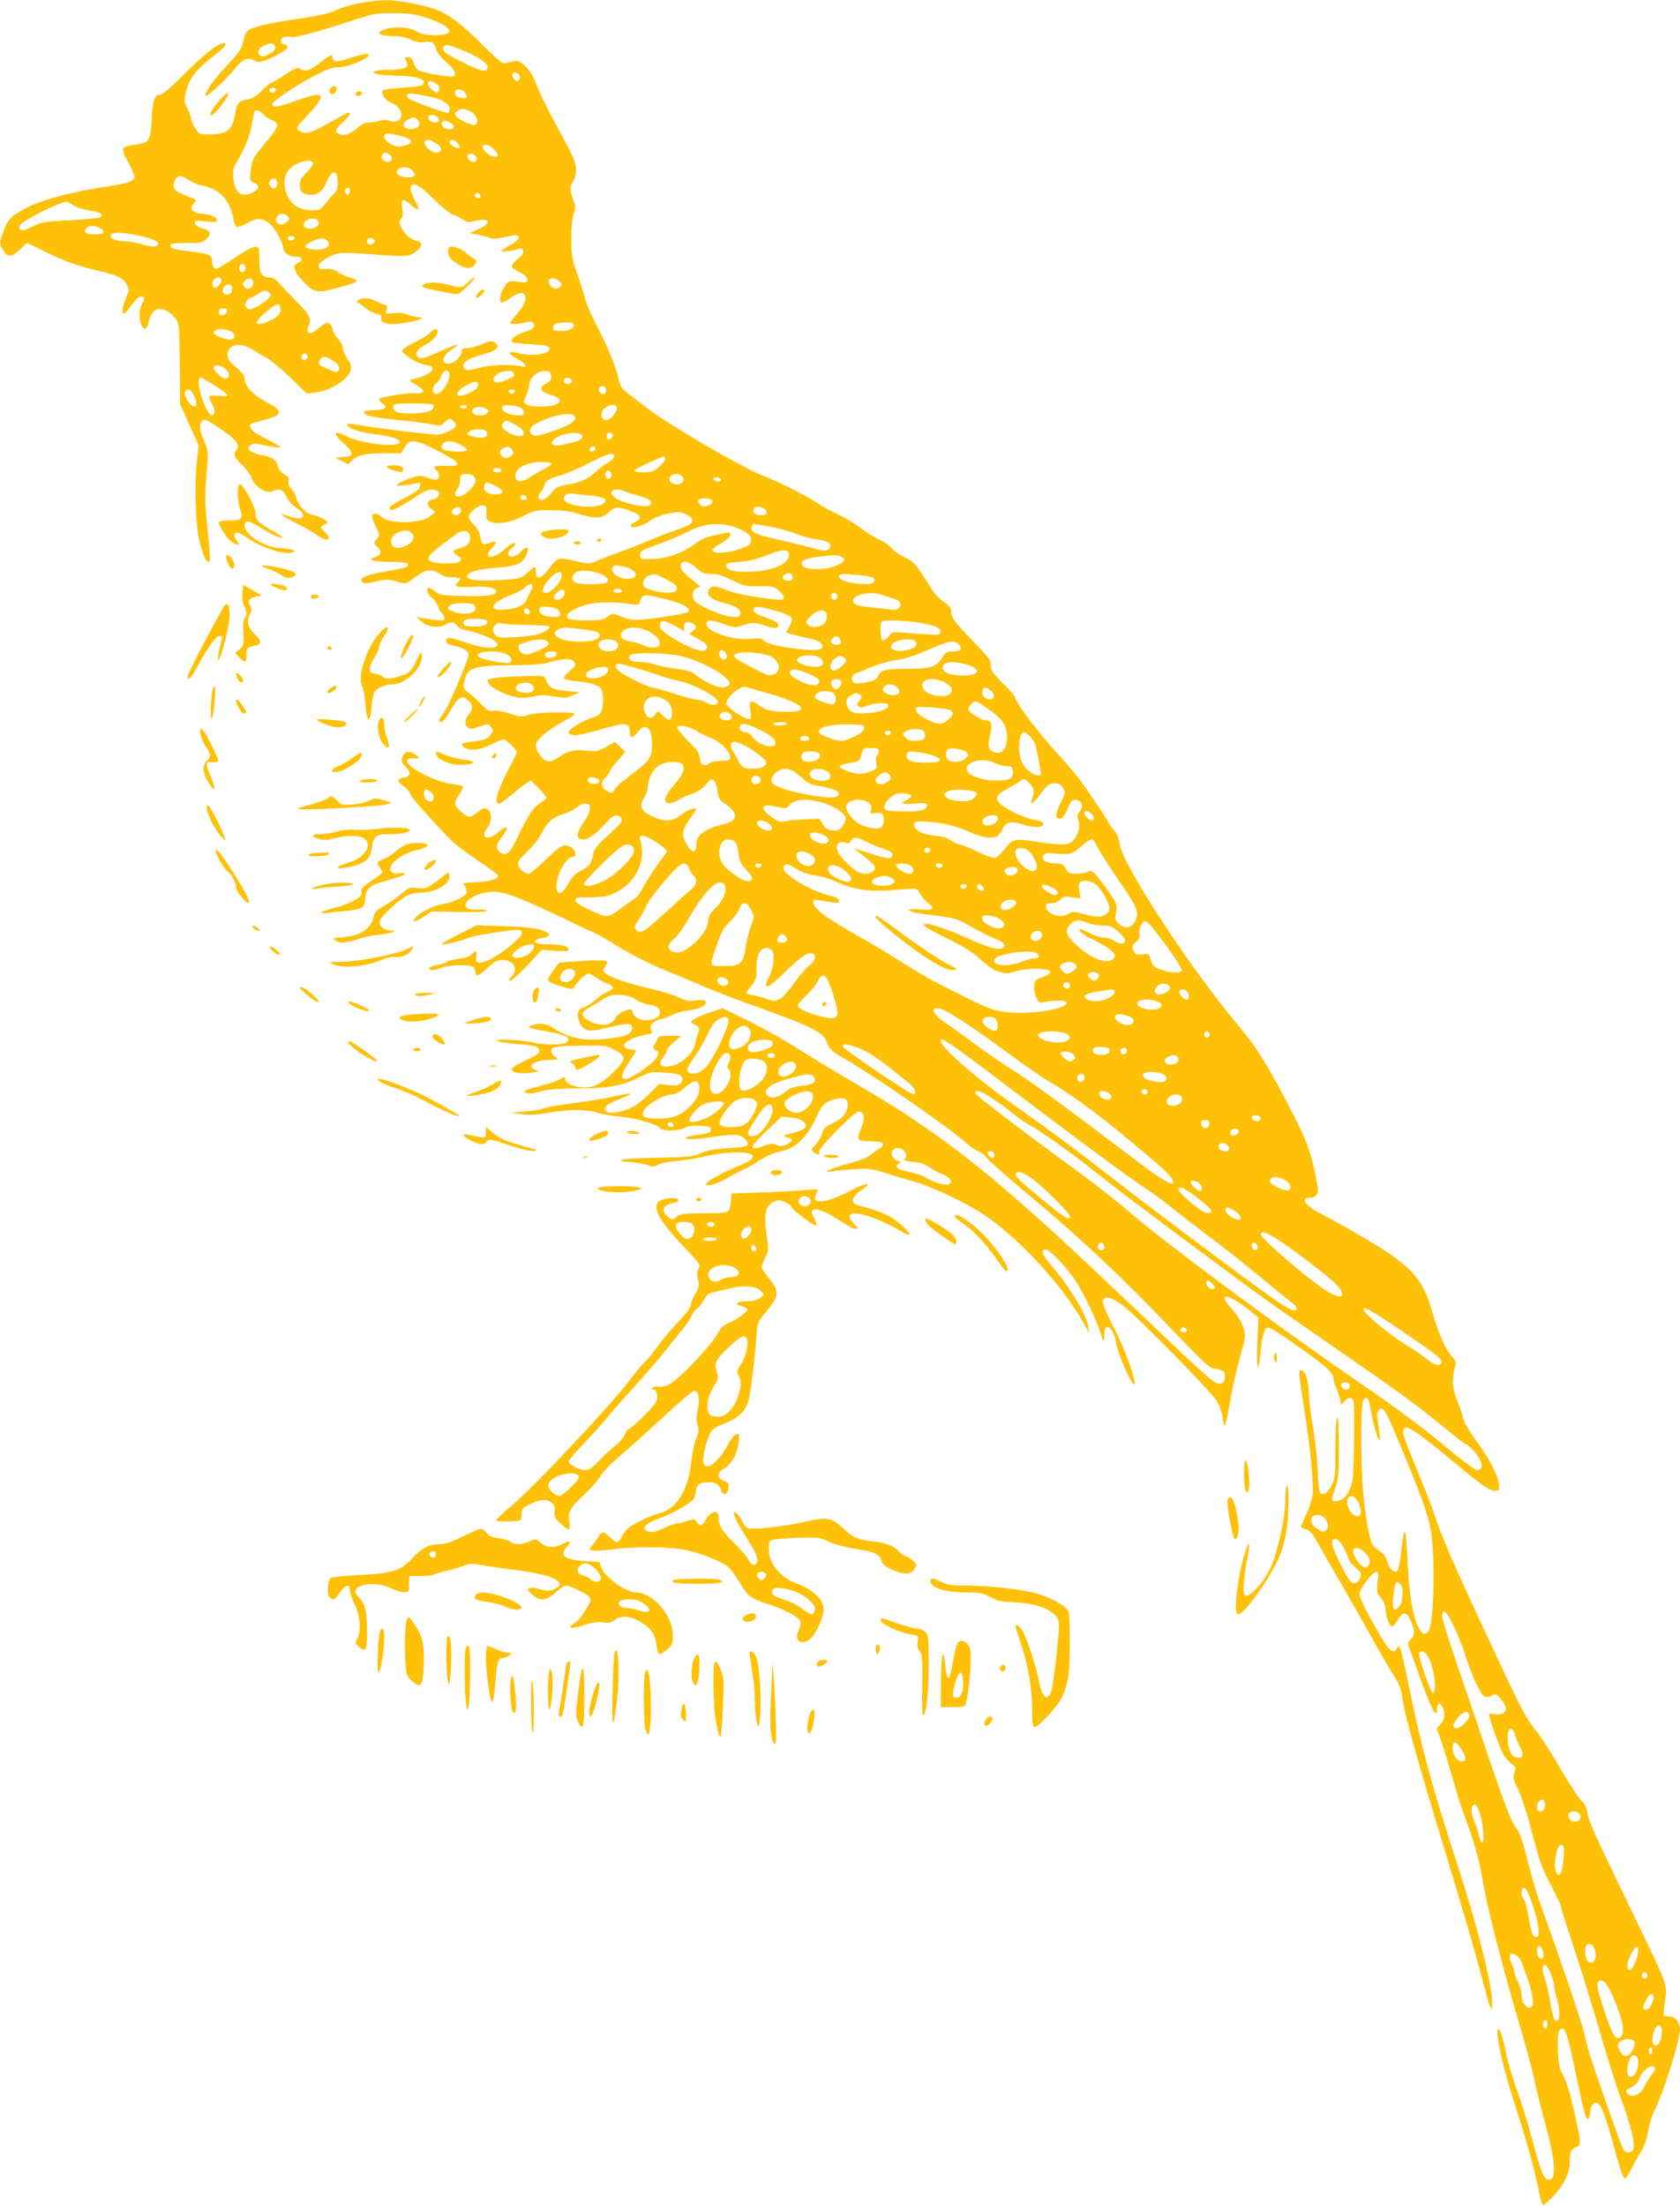<?xml version="1.0" standalone="no"?>
<!DOCTYPE svg PUBLIC "-//W3C//DTD SVG 20010904//EN"
 "http://www.w3.org/TR/2001/REC-SVG-20010904/DTD/svg10.dtd">
<svg version="1.0" xmlns="http://www.w3.org/2000/svg"
 width="975pt" height="1280pt" viewBox="0 0 975 1280"
 preserveAspectRatio="xMidYMid meet">
<g transform="translate(0,1280) scale(0.1,-0.1)"
fill="#ffc107" stroke="none">
<path d="M2080 12781 c-47 -10 -105 -28 -130 -40 -31 -17 -93 -31 -205 -48
-179 -26 -269 -47 -302 -68 -13 -9 -25 -30 -29 -52 -10 -55 -19 -70 -101 -157
-73 -78 -131 -161 -119 -173 8 -8 130 108 174 164 35 46 74 63 103 44 29 -18
51 -13 128 25 71 36 88 57 51 67 -28 7 -25 35 4 43 14 3 29 3 34 0 14 -8 150
27 327 85 155 51 163 53 270 52 91 0 124 -5 192 -27 153 -50 176 -102 43 -100
-51 1 -78 7 -103 23 -39 24 -132 29 -186 10 -58 -20 -28 -39 64 -39 31 0 66
-8 90 -20 28 -14 49 -18 77 -14 44 8 63 -4 71 -45 4 -18 25 -44 56 -71 47 -39
63 -71 42 -84 -10 -6 -166 20 -198 34 -13 5 -26 23 -31 42 -6 23 -15 34 -30
36 -24 4 -27 -1 -12 -28 17 -32 -14 -45 -104 -45 -82 0 -116 -14 -61 -26 17
-4 66 -7 110 -8 92 -1 155 -16 155 -36 0 -22 -15 -26 -125 -34 -58 -4 -108
-10 -111 -14 -14 -14 7 -55 35 -67 42 -17 71 -47 71 -75 0 -33 -32 -50 -71
-36 -19 7 -38 7 -55 1 -14 -6 -41 -10 -59 -10 -24 0 -45 -9 -68 -30 -43 -37
-76 -50 -104 -39 -33 12 -29 28 17 70 42 38 53 63 23 52 -10 -4 -45 -23 -78
-42 -135 -78 -162 -85 -200 -57 -18 13 -16 18 47 84 118 126 106 149 -51 92
-122 -43 -151 -48 -151 -25 0 18 140 112 258 172 63 33 94 43 130 43 50 0 172
50 172 70 0 14 -38 7 -124 -22 -62 -20 -86 -18 -86 7 0 23 -12 19 -74 -30 -60
-46 -83 -53 -114 -34 -16 10 -30 4 -88 -35 -38 -25 -74 -46 -79 -46 -6 0 -31
-20 -55 -45 -32 -33 -55 -47 -83 -52 -50 -8 -63 -22 -72 -80 -14 -97 -47 -123
-154 -123 -53 1 -57 3 -78 36 -13 20 -23 43 -23 52 -1 9 -9 35 -20 57 -24 49
-24 58 -5 122 19 65 56 110 149 184 73 57 90 79 63 79 -31 0 -120 -71 -229
-181 -68 -69 -126 -119 -137 -119 -34 0 -44 -27 -51 -141 -7 -129 -13 -137
-94 -148 -84 -11 -88 -19 -43 -100 20 -38 37 -76 37 -84 0 -28 -29 -39 -154
-58 -207 -31 -391 -80 -478 -128 -92 -50 -101 -61 -130 -139 -22 -61 -22 -63
-4 -96 27 -51 50 -52 101 -5 l43 40 99 -49 c113 -56 182 -82 305 -111 121 -28
154 -44 173 -81 16 -30 15 -35 -4 -80 -22 -51 -27 -90 -12 -90 5 0 25 23 45
50 35 48 58 61 71 40 3 -5 -1 -20 -9 -32 -9 -12 -16 -39 -16 -60 0 -78 37
-117 51 -52 15 73 53 98 107 70 17 -9 40 -29 52 -46 20 -28 21 -42 23 -262 l2
-233 54 -119 54 -120 -9 -75 c-16 -132 -10 -376 10 -466 20 -86 40 -135 57
-135 12 0 11 16 -11 237 -11 103 -11 160 -2 268 12 135 11 137 -13 195 -28 66
-31 102 -12 118 16 13 36 4 127 -61 75 -53 96 -85 71 -110 -20 -20 -11 -42 33
-84 24 -23 49 -57 56 -77 16 -50 90 -95 124 -76 35 18 59 9 79 -33 9 -20 35
-49 57 -63 69 -46 42 -80 -39 -51 -74 26 -59 11 35 -37 49 -24 104 -56 123
-70 61 -45 96 -29 44 20 -23 21 -25 27 -13 34 8 6 18 10 23 10 4 0 7 5 7 10 0
11 -50 36 -91 44 -36 8 -77 52 -89 96 -5 20 -19 45 -31 55 -14 13 -18 26 -14
42 4 19 -1 27 -25 41 -19 10 -33 28 -37 44 -8 39 -34 58 -93 67 -28 5 -59 16
-68 25 -15 14 -15 18 -1 31 14 14 23 14 93 0 43 -9 80 -14 83 -11 3 2 -24 19
-58 37 -35 17 -76 40 -91 51 -29 20 -37 46 -15 52 6 2 43 12 81 23 101 27 100
48 -6 105 -71 38 -118 88 -118 127 0 21 -12 38 -50 70 -39 33 -50 49 -50 71 0
63 78 78 150 29 25 -16 63 -39 84 -50 21 -12 81 -61 132 -111 l94 -91 48 5
c89 9 193 75 208 132 5 20 0 36 -20 64 -14 21 -26 48 -26 61 0 13 -13 39 -30
58 -17 18 -30 42 -30 52 0 10 -7 24 -15 31 -16 13 -22 10 -85 -39 -34 -26 -55
-14 -40 23 18 49 11 65 -62 139 -40 41 -87 90 -104 110 -20 24 -40 37 -56 37
-50 0 -63 22 -63 102 0 67 -2 73 -21 76 -13 2 -59 -22 -119 -62 -54 -37 -104
-66 -111 -66 -13 0 -24 22 -24 50 0 29 -21 38 -115 50 -110 13 -125 17 -125
36 0 11 19 14 93 14 86 0 95 2 116 24 30 32 24 47 -25 61 -24 7 -40 17 -42 29
-4 17 1 18 62 11 56 -5 66 -4 66 9 0 15 -54 36 -93 36 -25 0 -57 18 -57 32 0
6 7 20 16 30 16 17 15 19 -22 33 -76 31 -83 34 -93 53 -12 22 7 65 31 70 8 2
32 -8 51 -21 20 -14 53 -28 74 -32 108 -20 168 -84 188 -198 3 -21 12 -40 20
-43 7 -3 33 6 58 20 53 31 79 32 122 6 33 -20 79 -99 90 -153 6 -29 36 -47 81
-47 29 0 33 -26 4 -35 -37 -12 -25 -53 33 -112 69 -68 73 -68 255 -17 28 8 52
19 52 24 0 5 -19 14 -42 21 -23 6 -54 20 -67 31 -14 11 -38 18 -56 18 -49 -3
-55 -1 -55 18 0 12 18 29 52 47 60 33 73 33 302 16 162 -13 185 -9 226 34 26
28 21 41 -20 50 -56 12 -115 109 -79 130 7 5 8 25 4 56 -8 59 2 62 52 18 19
-16 38 -28 41 -24 3 3 -7 29 -23 59 -16 31 -26 60 -22 69 13 35 48 17 132 -67
47 -46 97 -87 112 -91 15 -3 40 -16 56 -27 27 -19 34 -20 80 -9 85 19 91 -15
8 -51 l-46 -21 45 -8 c25 -5 56 -13 70 -19 19 -8 43 -7 90 4 35 8 67 13 72 10
19 -12 5 -31 -42 -57 -28 -16 -50 -31 -50 -34 0 -7 78 3 103 13 11 4 19 0 23
-11 5 -11 -4 -26 -30 -46 -20 -17 -36 -36 -36 -44 0 -7 20 -23 45 -35 31 -15
45 -28 45 -42 0 -18 -5 -19 -54 -13 -51 7 -54 6 -75 -23 -25 -36 -37 -87 -22
-96 5 -4 29 7 52 24 46 33 76 38 85 15 10 -26 -4 -60 -46 -107 -22 -26 -40
-49 -40 -52 0 -9 51 -7 85 2 38 11 55 5 55 -18 0 -14 -15 -23 -57 -37 -53 -17
-85 -44 -71 -58 4 -4 44 -9 90 -11 106 -7 128 -11 128 -28 0 -31 -108 -46
-183 -25 -58 16 -65 0 -11 -30 59 -32 72 -56 24 -46 -58 13 -173 8 -239 -9
-71 -19 -91 -16 -91 13 0 24 32 42 117 66 72 20 92 37 73 60 -17 20 -39 19
-91 -5 -24 -11 -59 -20 -76 -20 -27 0 -33 -4 -33 -20 0 -29 -44 -70 -75 -70
-54 0 -38 50 30 91 50 32 10 21 -84 -21 -95 -43 -111 -46 -129 -28 -17 17 2
45 48 68 39 20 70 54 70 77 0 20 -23 16 -43 -7 -9 -11 -51 -37 -92 -57 -41
-21 -74 -42 -72 -48 8 -24 89 -74 132 -81 34 -5 45 -11 45 -24 0 -19 -48 -46
-99 -56 -17 -4 -31 -9 -31 -13 0 -3 17 -15 38 -26 55 -30 49 -51 -14 -47 -47
3 -190 -21 -203 -33 -3 -4 5 -15 19 -26 21 -16 23 -20 10 -29 -8 -5 -36 -10
-62 -10 -26 0 -49 -4 -53 -9 -13 -22 45 -34 270 -56 33 -3 86 -11 118 -17 54
-10 59 -9 78 11 24 25 32 26 53 5 11 -10 13 -21 7 -31 -8 -16 -74 -45 -101
-45 -41 0 -338 35 -428 51 -68 12 -101 14 -99 7 7 -21 77 -46 159 -55 98 -12
148 -27 148 -47 0 -33 -219 -9 -303 32 -83 41 -92 24 -22 -39 60 -54 60 -75
-2 -79 l-48 -3 37 -19 38 -20 23 22 c34 32 79 42 188 42 l97 0 21 35 c30 51
62 47 196 -23 132 -69 142 -88 43 -85 -69 2 -81 -4 -53 -27 9 -7 15 -23 13
-34 -3 -24 -25 -25 -75 -5 -27 11 -40 11 -85 -4 -30 -9 -63 -24 -73 -32 -19
-15 -17 -16 25 -11 25 2 58 7 73 11 26 7 28 5 25 -16 -2 -18 -22 -34 -90 -69
-49 -24 -88 -50 -88 -57 0 -7 5 -13 10 -13 17 0 85 37 146 80 57 39 95 49 124
30 20 -13 1 -44 -29 -48 -33 -5 -38 -31 -10 -53 l24 -19 -27 -24 c-50 -45
-238 -48 -283 -6 -26 25 -55 26 -55 2 0 -9 9 -34 20 -55 24 -45 25 -55 3 -79
-15 -17 -15 -20 5 -39 32 -29 26 -50 -17 -64 -44 -13 -1 -25 96 -25 56 0 94
-4 99 -11 10 -17 -10 -25 -118 -43 -118 -19 -168 -40 -147 -62 12 -11 24 -11
81 2 60 14 72 14 119 0 47 -14 55 -14 73 -1 77 57 92 65 121 65 18 0 44 -9 58
-20 17 -13 40 -20 71 -20 48 0 57 -9 31 -30 -27 -22 4 -31 82 -25 72 7 143 -6
143 -25 0 -24 -48 -31 -183 -28 -130 3 -145 5 -171 26 -16 12 -33 22 -37 22
-19 0 -8 -40 15 -56 14 -8 30 -31 36 -49 6 -18 18 -39 26 -45 7 -7 14 -19 14
-27 0 -13 -10 -14 -52 -10 -29 3 -66 9 -83 12 l-30 6 27 -24 c36 -34 98 -44
139 -23 41 21 51 20 71 -4 10 -11 30 -22 45 -25 104 -21 198 -65 190 -88 -8
-24 -84 -19 -175 12 -104 36 -122 38 -122 12 0 -14 10 -21 37 -26 21 -4 50
-13 66 -22 24 -12 28 -19 24 -41 -8 -47 -125 -313 -146 -336 -22 -23 -28 -46
-12 -46 12 0 32 25 61 78 14 25 34 51 46 59 18 12 24 11 47 -8 32 -24 34 -52
7 -86 -24 -31 -26 -56 -4 -74 13 -11 24 -10 67 5 49 17 51 17 64 0 17 -23 17
-27 -5 -54 -15 -18 -34 -25 -87 -31 -78 -10 -87 -15 -61 -35 32 -23 91 -17
156 16 33 17 66 30 74 30 12 0 76 -63 76 -75 0 -3 -24 -51 -54 -109 -55 -107
-75 -171 -58 -188 6 -6 33 10 73 44 35 30 76 62 92 72 l27 18 45 -44 c25 -25
45 -50 45 -56 0 -6 -15 -20 -34 -31 -40 -25 -68 -66 -129 -192 -47 -99 -65
-116 -97 -99 -34 18 -34 47 -1 89 50 63 40 81 -19 31 -61 -53 -107 -30 -60 30
33 42 22 110 -18 110 -8 0 -27 -11 -44 -25 -38 -32 -50 -32 -93 6 -42 37 -43
51 -9 101 15 21 24 41 20 45 -3 3 -34 10 -68 15 -40 5 -93 23 -143 47 -117 58
-147 101 -72 101 l32 1 -24 20 c-32 26 -63 21 -75 -13 -8 -24 -6 -32 18 -57
34 -35 29 -56 -13 -64 -40 -8 -39 -18 4 -51 19 -15 35 -33 35 -41 0 -14 90
-116 222 -255 29 -31 106 -90 171 -133 64 -43 117 -81 117 -86 0 -21 -36 -34
-115 -39 -47 -2 -85 -6 -85 -9 0 -2 5 -12 12 -22 6 -10 8 -26 5 -35 -8 -20
-84 -54 -140 -62 -47 -7 -128 -47 -153 -76 -30 -32 -6 -32 43 2 l48 32 160 -4
c102 -2 160 1 160 7 0 6 -21 9 -51 7 -127 -8 -73 84 61 102 70 10 148 -17 390
-131 110 -53 214 -102 232 -109 18 -8 63 -34 100 -58 81 -52 229 -127 327
-166 39 -15 123 -50 186 -78 64 -27 174 -71 245 -96 411 -147 462 -172 485
-237 14 -38 24 -48 100 -91 177 -102 616 -406 708 -490 24 -22 56 -44 71 -49
15 -5 38 -23 49 -39 12 -16 113 -105 224 -198 323 -269 567 -499 873 -821 132
-139 197 -200 212 -201 12 0 34 -4 48 -10 22 -8 26 -15 23 -42 -2 -27 -8 -34
-29 -36 -31 -4 -45 9 -621 557 -682 648 -992 894 -1488 1181 -107 62 -258 153
-335 202 -77 50 -208 123 -290 164 l-151 74 -76 -25 c-78 -27 -122 -53 -102
-61 38 -16 48 -32 37 -55 -6 -13 -14 -39 -17 -57 -8 -46 -40 -87 -90 -117 -48
-28 -104 -33 -112 -10 -3 8 4 26 15 41 12 15 21 32 21 40 0 7 19 29 42 48 l42
36 -66 0 c-54 0 -67 -3 -72 -17 -3 -10 -11 -26 -18 -35 -11 -15 -9 -20 7 -32
19 -14 19 -17 5 -43 -19 -35 -146 -123 -177 -123 -34 0 -29 28 17 96 22 33 40
62 40 66 0 4 -15 8 -32 10 -22 2 -34 9 -36 21 -4 20 59 52 126 63 37 6 40 8
31 26 -14 26 11 54 55 64 17 3 48 15 68 25 21 11 59 22 85 25 60 7 100 22 107
40 8 21 -11 27 -60 19 -36 -5 -55 -1 -98 19 -29 14 -95 34 -147 46 -120 26
-242 66 -271 89 -21 18 -21 19 -5 44 17 26 17 27 -6 33 -14 3 -77 2 -143 -3
l-118 -8 -33 -43 c-18 -24 -33 -50 -33 -57 0 -9 28 -23 72 -36 70 -22 72 -22
82 -3 19 32 64 74 81 74 9 0 31 -11 48 -24 18 -13 45 -28 61 -33 42 -13 43
-30 3 -47 -19 -8 -52 -30 -74 -49 -21 -20 -51 -39 -66 -42 -35 -9 -43 -41 -23
-88 18 -45 50 -55 126 -38 30 7 79 17 107 24 59 12 80 3 69 -31 -9 -27 -53
-41 -161 -51 -120 -12 -211 8 -293 64 -40 27 -84 32 -129 14 -26 -11 -21 -13
67 -29 140 -26 167 -39 138 -68 -15 -15 -139 -16 -188 -2 -52 15 -239 24 -218
11 9 -6 58 -14 110 -18 109 -7 138 -16 138 -41 0 -14 -21 -29 -80 -55 -47 -21
-80 -42 -80 -51 0 -20 51 -29 113 -20 49 7 50 7 24 16 -57 20 -4 57 83 58 53
1 54 2 33 17 -13 8 -23 24 -23 34 0 25 21 29 180 32 128 2 138 1 185 -24 71
-36 71 -55 -2 -127 -88 -88 -144 -107 -237 -81 -24 7 -40 18 -43 30 -6 23 -8
23 -36 5 -12 -8 -60 -24 -107 -36 -97 -25 -107 -29 -89 -41 14 -8 54 -3 109
14 19 6 107 11 195 12 179 0 255 14 360 67 56 28 66 30 135 25 91 -7 110 -14
110 -37 0 -32 -26 -43 -82 -36 l-53 7 -59 -60 c-34 -34 -80 -69 -106 -80 -88
-38 -162 -36 -147 4 6 14 27 25 126 66 44 18 16 18 -66 -1 -45 -11 -151 -29
-237 -40 -85 -11 -168 -25 -183 -32 -16 -6 -64 -14 -108 -17 l-80 -7 60 -8
c44 -7 87 -5 160 8 121 20 226 20 280 0 22 -8 82 -18 133 -23 98 -10 213 -43
232 -67 17 -19 103 -18 141 1 20 11 50 15 92 13 54 -3 62 -5 62 -23 0 -17 -10
-21 -72 -29 -40 -5 -73 -13 -73 -18 0 -12 51 -10 170 7 115 17 149 14 175 -15
33 -37 14 -47 -97 -52 -76 -4 -117 -11 -158 -28 -49 -21 -74 -24 -235 -27 -99
-1 -196 -6 -215 -11 -31 -7 -27 -9 42 -15 42 -4 88 -12 103 -19 21 -10 31 -9
53 4 15 8 65 19 112 22 47 4 123 16 170 28 47 11 122 21 167 21 132 3 136 -33
8 -83 -80 -31 -185 -92 -179 -102 10 -16 68 3 146 48 43 24 81 44 86 44 5 0
39 20 76 44 44 29 86 47 125 55 86 17 152 78 203 188 38 84 56 101 121 117 42
10 67 -1 67 -30 0 -47 -29 -85 -85 -110 -46 -21 -56 -31 -64 -61 -6 -20 -23
-49 -38 -65 -27 -29 -28 -30 -9 -44 26 -18 37 -18 29 2 -7 19 204 234 230 234
32 0 39 -35 17 -90 -31 -78 -30 -79 53 -82 55 -2 72 -6 72 -18 0 -8 -10 -20
-23 -26 -12 -6 -34 -21 -47 -34 -15 -14 -64 -33 -132 -52 -107 -29 -165 -57
-93 -44 19 3 76 9 125 12 83 6 99 4 190 -24 55 -17 132 -40 170 -51 102 -30
292 -121 389 -185 210 -140 458 -408 584 -632 l33 -59 -6 40 c-12 70 -108 230
-208 345 -58 66 -71 100 -39 100 23 0 119 -98 171 -177 43 -64 119 -219 141
-288 25 -79 29 -83 29 -32 1 34 5 47 16 47 22 0 46 -43 52 -92 7 -56 93 -252
105 -240 15 15 -57 216 -123 339 -32 62 -59 124 -59 138 0 41 47 33 117 -20
78 -58 507 -494 543 -552 18 -28 31 -66 36 -100 9 -74 17 -56 44 102 12 71 38
185 57 253 34 122 34 124 18 173 -10 30 -36 71 -67 105 -89 97 -22 92 101 -7
l54 -44 -6 -148 c-6 -152 5 -193 17 -65 7 83 22 144 36 153 14 9 52 -14 206
-123 147 -105 184 -140 184 -176 0 -11 7 -34 15 -49 8 -15 17 -44 21 -63 l6
-35 20 20 c25 28 46 26 54 -4 3 -14 4 -123 2 -243 -3 -194 -6 -222 -25 -264
-22 -48 -46 -68 -82 -68 -26 0 -26 11 -1 78 17 45 20 76 20 233 0 117 -3 178
-10 174 -6 -4 -10 -75 -10 -179 0 -162 -2 -176 -23 -217 -15 -28 -31 -45 -45
-47 -27 -4 -29 7 -36 158 -3 63 -15 167 -26 230 -12 63 -23 152 -24 197 -3 80
-22 133 -46 133 -15 0 -12 -29 19 -225 34 -212 55 -426 49 -494 -3 -26 -19
-79 -36 -116 -18 -37 -32 -71 -32 -75 0 -4 13 -10 28 -13 22 -4 37 -22 72 -84
24 -43 84 -148 134 -233 49 -85 130 -227 179 -315 49 -88 106 -187 128 -220
30 -47 41 -76 49 -133 13 -92 72 -308 201 -733 156 -514 213 -710 259 -883 46
-179 59 -212 60 -152 1 107 -87 455 -206 820 -140 427 -213 698 -279 1031 -19
94 -39 184 -45 200 -10 26 -13 28 -21 13 -20 -36 -44 -20 -91 59 -87 148 -128
230 -128 255 0 29 76 128 98 128 11 0 13 -12 7 -60 -6 -55 -5 -62 19 -91 16
-18 26 -43 27 -62 0 -41 21 -99 36 -104 6 -2 21 14 34 36 27 49 50 52 71 8 30
-62 32 -93 7 -118 -20 -20 -21 -25 -10 -53 7 -17 33 -87 57 -156 70 -198 104
-262 104 -196 0 59 41 25 42 -35 1 -18 -8 -39 -22 -54 l-22 -24 26 -73 c14
-40 44 -138 67 -218 22 -80 55 -183 73 -230 43 -111 82 -248 96 -335 25 -161
115 -513 225 -885 35 -118 70 -251 79 -295 9 -44 36 -156 62 -250 66 -244 70
-352 11 -329 -20 7 -37 53 -87 239 -23 83 -53 182 -66 220 -47 129 -74 219
-90 302 -18 90 -43 142 -44 90 0 -56 42 -234 95 -397 68 -210 119 -391 141
-500 9 -47 20 -91 24 -99 5 -9 21 1 58 39 65 66 102 139 102 201 0 61 7 78 36
90 30 11 30 20 -1 167 -28 134 -59 233 -83 270 -11 16 -17 54 -20 113 -5 98 2
139 22 139 23 0 35 -39 91 -308 42 -201 52 -233 65 -212 6 8 10 26 10 40 0 15
5 31 12 38 35 35 58 -5 113 -203 49 -179 65 -225 76 -225 5 0 23 28 40 62 17
34 42 79 56 99 15 23 30 68 38 112 7 40 22 92 34 115 54 106 151 413 151 478
0 39 -28 74 -61 74 -15 0 -30 3 -33 8 -2 4 1 42 7 83 14 97 19 81 -190 514
-218 450 -254 529 -261 578 -4 29 -15 51 -37 72 -17 16 -73 103 -125 193 -52
90 -117 190 -145 222 -40 47 -79 119 -195 367 -273 582 -342 741 -390 888 -13
39 -56 150 -97 248 -84 203 -93 234 -69 243 23 9 92 -40 284 -200 168 -140
206 -166 243 -166 20 0 21 4 17 45 -6 51 -61 153 -143 263 -29 40 -57 87 -61
105 -3 18 -20 66 -36 107 -30 75 -33 125 -13 203 6 23 2 34 -18 55 -37 38 -81
140 -117 267 -58 202 -127 271 -470 467 -63 36 -142 79 -175 96 -91 46 -122
92 -61 92 33 0 50 24 43 63 -36 201 -57 259 -172 479 -126 241 -183 332 -289
458 -283 338 -672 933 -688 1052 -3 28 -15 59 -26 71 -11 12 -31 41 -44 63
-13 23 -36 59 -51 80 -15 22 -50 73 -77 114 -27 41 -101 131 -165 200 -102
109 -245 299 -245 326 0 5 -31 41 -70 79 -59 59 -70 75 -70 104 0 29 -12 46
-88 125 -120 124 -142 153 -142 186 0 23 -9 35 -42 57 -23 15 -53 46 -67 69
-101 159 -105 164 -161 190 -30 15 -65 39 -78 55 -13 16 -47 39 -75 51 -29 13
-76 42 -105 66 -29 23 -87 58 -128 77 -42 19 -97 50 -123 68 -52 36 -226 124
-313 157 -122 47 -556 300 -682 399 -32 25 -78 60 -101 78 -36 26 -45 40 -55
85 -19 79 -65 190 -125 304 -29 55 -61 128 -70 162 -8 34 -30 101 -47 149 -28
77 -32 101 -32 193 -1 65 4 121 13 147 12 37 12 47 -3 85 -20 55 -20 77 1 107
9 13 16 43 16 65 0 44 -12 72 -129 286 -40 74 -85 167 -99 205 -30 86 -91 151
-131 141 -13 -3 -35 -9 -48 -12 -21 -5 -40 10 -133 103 -113 115 -204 184
-276 209 -80 28 -221 54 -292 53 -38 -1 -108 -9 -155 -18z m-491 -240 c20 -13
7 -37 -29 -56 -38 -19 -60 -14 -60 15 0 14 11 26 33 35 38 17 38 17 56 6z
m1086 -29 c95 -38 155 -77 155 -102 0 -32 -38 -25 -136 24 -112 57 -129 69
-121 90 8 21 20 20 102 -12z m334 -141 c14 -9 9 -41 -7 -41 -15 0 -34 28 -27
40 8 12 16 13 34 1z m-484 -53 c26 -12 34 -41 14 -54 -14 -9 -64 41 -55 55 9
14 9 14 41 -1z m-925 -37 c0 -14 -18 -23 -30 -16 -6 4 -8 11 -5 16 8 12 35 12
35 0z m1100 -20 c15 -29 13 -33 -22 -29 -25 2 -34 8 -36 26 -3 18 1 22 22 22
15 0 30 -8 36 -19z m-205 -22 c64 -12 115 -43 115 -68 0 -11 -4 -23 -10 -26
-9 -5 -197 64 -229 84 -7 5 -10 14 -6 21 7 12 21 11 130 -11z m230 -83 c36
-15 57 -58 37 -78 -12 -12 -90 20 -112 46 -13 16 -12 20 5 32 23 17 28 17 70
0z m-1199 -17 c10 -12 34 -28 52 -36 19 -8 32 -20 32 -31 0 -10 -29 -53 -66
-97 -80 -96 -80 -97 -89 -167 -7 -56 -6 -58 19 -68 34 -13 33 -36 -4 -55 -68
-35 -106 -8 -116 81 -4 38 -1 57 15 84 54 95 80 156 91 218 6 37 13 73 15 80
6 19 30 14 51 -9z m1022 -33 c3 -11 -4 -16 -21 -16 -31 0 -51 22 -36 37 15 15
53 1 57 -21z m-124 -1 c30 -31 -9 -63 -60 -51 -32 8 -28 36 6 53 32 16 35 16
54 -2z m194 -21 c26 -18 20 -34 -12 -34 -27 0 -51 24 -41 40 9 14 27 13 53 -6z
m-274 -78 c22 -6 41 -17 44 -24 4 -14 -38 -32 -77 -32 -31 0 -81 34 -81 55 0
26 24 26 114 1z m184 -36 c35 -21 42 -44 16 -54 -31 -12 -94 40 -78 65 8 14
26 11 62 -11z m127 0 c10 -11 15 -23 12 -27 -11 -10 -57 15 -57 32 0 21 24 19
45 -5z m210 -35 c30 -29 32 -45 6 -45 -24 0 -71 37 -71 56 0 22 39 16 65 -11z
m-598 -37 c16 -13 5 -38 -17 -38 -27 0 -45 27 -30 45 12 14 21 13 47 -7z m493
-3 c13 -16 6 -35 -14 -35 -18 0 -39 27 -31 40 9 14 31 12 45 -5z m-943 -42 c3
-7 -14 -30 -36 -52 -33 -32 -41 -47 -41 -75 0 -39 20 -56 65 -56 43 0 66 19
91 76 34 77 64 70 64 -13 0 -24 -8 -43 -22 -58 -13 -12 -36 -38 -51 -58 -26
-34 -32 -37 -79 -37 -34 0 -62 7 -85 21 -63 39 -91 135 -58 198 26 51 140 91
152 54z m577 -42 c10 -11 15 -25 11 -30 -9 -16 -68 -13 -90 3 -16 12 -17 16
-6 30 18 22 64 20 85 -3z m-786 -80 c-3 -29 -25 -34 -41 -9 -8 12 -7 21 2 32
19 22 43 8 39 -23z m422 -41 c0 -21 -15 -27 -25 -10 -7 12 2 30 16 30 5 0 9
-9 9 -20z m755 -21 c10 -15 -1 -23 -20 -15 -9 3 -13 10 -10 16 8 13 22 13 30
-1z m-2357 -61 c20 -12 60 -25 90 -29 59 -8 83 -22 66 -39 -5 -5 -84 -13 -174
-18 -155 -7 -169 -10 -222 -37 -59 -30 -86 -27 -72 8 8 23 222 132 268 136 5
1 25 -9 44 -21z m1243 -64 c11 -14 10 -19 -10 -35 -37 -30 -82 6 -49 39 17 17
43 15 59 -4z m179 -39 c0 -21 -38 -38 -67 -30 -31 7 -27 35 6 52 28 13 61 2
61 -22z m-1276 -25 c14 -5 26 -16 26 -25 0 -11 -12 -15 -49 -15 -53 0 -70 12
-51 35 14 17 38 19 74 5z m256 -53 c62 -16 86 -27 88 -39 4 -23 -33 -24 -102
-3 -27 8 -70 15 -96 15 -49 0 -88 19 -76 38 11 18 92 13 186 -11z m880 -6 c0
-11 -26 -22 -34 -14 -12 12 -5 23 14 23 11 0 20 -4 20 -9z m194 -24 c17 -28
-18 -49 -78 -45 -64 4 -70 23 -14 48 50 23 77 22 92 -3z m271 3 c0 -8 -10 -16
-22 -18 -22 -3 -32 16 -16 32 12 11 38 2 38 -14z m-750 -156 c0 -10 -8 -20
-17 -22 -18 -3 -26 27 -11 42 12 11 28 0 28 -20z m-140 -65 c7 -11 -22 -49
-37 -49 -15 0 -21 30 -8 45 15 18 36 20 45 4z m185 -19 c0 -28 -27 -45 -45
-30 -19 16 -19 25 0 44 19 18 45 10 45 -14z m1781 3 c10 -11 9 -17 -3 -29 -18
-18 -51 -6 -62 22 -13 33 39 39 65 7z m-1906 -23 c3 -6 3 -19 0 -30 -7 -23
-43 -27 -51 -5 -12 29 35 61 51 35z m225 -50 c0 -16 -36 -48 -81 -70 -37 -19
-43 -20 -56 -7 -12 12 -13 19 -4 36 7 11 16 21 22 21 5 0 26 11 46 25 28 18
41 22 55 14 10 -5 18 -14 18 -19z m58 -79 c5 -29 -14 -50 -63 -72 -91 -42
-100 -12 -17 54 61 50 75 53 80 18z m-310 -18 c-2 -10 -13 -19 -26 -21 -17 -3
-22 2 -22 17 0 16 6 21 26 21 19 0 25 -5 22 -17z m2012 -76 c0 -25 -24 -37
-72 -37 -41 0 -48 3 -48 19 0 22 16 28 78 30 28 1 42 -3 42 -12z m-1996 -37
c36 -13 36 -50 1 -50 -31 0 -95 26 -95 38 0 24 48 30 94 12z m451 -151 c0 -7
-8 -15 -17 -17 -18 -3 -25 18 -11 32 10 10 28 1 28 -15z m143 -19 c37 -23 50
-46 34 -62 -9 -9 -18 -9 -34 0 -13 6 -35 16 -50 22 -30 10 -36 28 -16 48 17
17 28 15 66 -8z m-620 -50 c26 -24 28 -48 6 -57 -17 -6 -74 42 -74 64 0 20 44
15 68 -7z m1297 -20 c20 -33 -45 -137 -77 -125 -25 10 -22 38 7 65 14 13 25
29 25 35 0 12 20 35 31 35 4 0 11 -5 14 -10z m375 -5 c10 -13 6 -18 -31 -35
-50 -22 -75 -25 -84 -9 -9 14 22 47 49 52 42 8 54 7 66 -8z m218 -17 c3 -21
-3 -30 -27 -43 -48 -24 -37 -49 30 -68 55 -16 63 -40 18 -56 -45 -15 -141 -14
-164 3 -18 13 -18 15 -2 49 9 19 17 45 17 57 0 48 50 92 100 87 19 -1 26 -8
28 -29z m-1952 -55 c41 -25 74 -51 74 -56 0 -6 -20 -7 -50 -4 -27 3 -52 2 -55
-3 -3 -5 4 -24 15 -43 19 -32 19 -67 -1 -67 -16 0 -47 61 -65 126 -15 57 -15
94 2 94 3 0 40 -21 80 -47z m2072 30 c5 -17 -26 -29 -40 -15 -6 6 -7 15 -3 22
9 14 37 9 43 -7z m-543 -29 c0 -13 -16 -27 -48 -43 -85 -42 -103 0 -18 44 52
27 66 27 66 -1z m742 -20 c3 -8 1 -20 -5 -26 -15 -15 -43 8 -35 28 7 19 32 18
40 -2z m-2391 -39 c19 -46 18 -67 -3 -63 -22 4 -57 64 -49 83 10 26 37 16 52
-20z m1862 23 c-3 -7 -11 -13 -18 -13 -7 0 -15 6 -17 13 -3 7 4 12 17 12 13 0
20 -5 18 -12z m-472 -79 c3 -6 -1 -18 -10 -27 -23 -23 -182 -30 -210 -9 -12 9
-17 20 -13 31 5 13 24 16 116 16 69 0 112 -4 117 -11z m194 -9 c0 -5 -9 -10
-20 -10 -11 0 -20 5 -20 10 0 6 9 10 20 10 11 0 20 -4 20 -10z m299 -1 c21 -7
31 -17 31 -31 0 -19 -5 -20 -52 -16 -50 5 -85 29 -72 49 7 12 55 11 93 -2z
m571 -5 c0 -29 -41 -75 -64 -72 -31 4 -34 51 -4 72 30 21 68 21 68 0z m-759
-5 c16 -8 18 -13 8 -25 -16 -20 -78 -18 -86 2 -11 29 39 44 78 23z m517 -51
c5 -24 -44 -52 -146 -85 -63 -21 -87 -25 -100 -17 -28 18 -20 45 19 66 108 56
220 73 227 36z m-348 -42 c54 -27 69 -66 25 -66 -30 0 -75 21 -94 44 -11 13
-11 19 -1 31 16 19 16 19 70 -9z m-171 -35 c8 -5 11 -16 8 -25 -7 -19 -52 -21
-94 -5 -27 10 -27 11 -9 25 22 16 74 18 95 5z m550 -20 c26 -16 3 -39 -51 -50
-89 -20 -93 -20 -108 -11 -12 7 -12 12 4 29 27 30 126 50 155 32z m184 3 c9
-10 -4 -34 -19 -34 -8 0 -14 9 -14 20 0 19 19 27 33 14z m-883 -64 c22 -11 40
-25 40 -30 0 -17 -126 -12 -140 5 -10 12 -10 18 0 30 17 21 53 19 100 -5z
m304 -33 c9 -15 7 -21 -9 -33 -24 -18 -44 -15 -59 9 -9 15 -7 21 9 33 24 18
44 15 59 -9z m481 13 c3 -6 -1 -13 -10 -16 -19 -8 -30 0 -20 15 8 14 22 14 30
1z m110 -49 c0 -8 -16 -23 -35 -34 -19 -10 -51 -34 -70 -52 -47 -44 -84 -62
-164 -76 -59 -11 -71 -17 -97 -51 -30 -37 -61 -49 -74 -28 -3 6 3 22 14 36 12
15 21 32 21 39 0 22 34 43 96 58 33 9 108 41 165 71 102 54 144 65 144 37z
m295 -15 c0 -8 -16 -28 -35 -45 -31 -27 -43 -31 -91 -31 -36 0 -54 4 -52 11 3
9 150 77 171 79 4 0 7 -6 7 -14z m-660 -26 c0 -5 -18 -19 -40 -30 -22 -11 -61
-34 -86 -50 -55 -35 -87 -28 -82 18 4 39 74 72 150 72 32 0 58 -4 58 -10z
m-290 -41 c0 -5 -11 -9 -25 -9 -26 0 -34 15 -12 23 16 5 37 -3 37 -14z m637
-15 c8 -21 -13 -42 -28 -27 -13 13 -5 43 11 43 6 0 13 -7 17 -16z m-799 -16
c21 -21 13 -46 -23 -83 -53 -53 -111 -45 -70 9 8 11 15 32 15 46 0 15 3 30 7
33 11 11 58 8 71 -5z m1211 -2 c18 -21 2 -46 -29 -46 -36 0 -57 24 -40 45 16
19 54 19 69 1z m225 -15 c7 -11 -14 -20 -31 -13 -7 2 -13 8 -13 13 0 12 37 12
44 0z m-1303 -43 c45 -25 46 -42 1 -46 -39 -4 -72 13 -72 37 0 37 17 39 71 9z
m746 -29 c15 -7 55 -19 88 -28 63 -17 84 -43 46 -56 -27 -8 -126 12 -173 36
-72 37 -37 78 39 48z m-195 -25 c78 -7 101 -24 66 -48 -44 -31 -199 -15 -223
23 -14 23 17 43 54 37 20 -4 66 -9 103 -12z m-374 -12 c2 -7 -6 -12 -17 -12
-21 0 -27 11 -14 24 9 9 26 2 31 -12z m1077 -22 c0 -8 -12 -19 -28 -24 -21 -8
-31 -6 -43 6 -24 23 -8 40 34 36 25 -2 37 -8 37 -18z m-1312 -67 c-2 -39 1
-43 31 -53 44 -14 120 1 192 40 52 27 65 30 149 30 65 0 113 -6 159 -21 102
-31 137 -29 180 9 40 35 47 35 136 3 51 -19 58 -40 18 -59 -16 -7 -28 -18 -28
-24 0 -18 69 -1 105 26 31 24 82 42 151 53 45 7 106 -23 102 -51 -2 -17 -22
-27 -98 -53 -52 -18 -126 -47 -165 -64 -38 -17 -106 -44 -150 -59 -44 -15
-104 -38 -132 -50 -52 -24 -53 -24 -125 -7 -108 25 -112 24 -158 -38 -47 -64
-80 -74 -80 -25 0 17 -3 30 -6 30 -4 0 -23 -15 -44 -34 -37 -33 -40 -34 -152
-41 -136 -9 -201 -1 -196 23 5 24 60 39 180 49 118 10 146 25 167 84 14 40 -1
44 -34 9 -34 -35 -75 -41 -75 -10 0 10 9 24 20 30 21 11 27 30 11 30 -6 0 -31
-18 -56 -40 -71 -61 -129 -51 -68 12 32 33 25 45 -16 28 -38 -15 -47 -9 -54
38 -4 24 -18 49 -37 67 -16 16 -30 36 -30 46 0 24 58 71 84 67 18 -3 21 -9 19
-45z m-148 12 c0 -22 -31 -33 -48 -16 -7 7 -6 15 3 26 17 21 45 15 45 -10z
m1756 15 c29 -16 24 -40 -8 -40 -37 0 -57 14 -50 34 7 18 30 21 58 6z m-191
-101 c25 -5 62 -21 83 -35 31 -20 38 -30 35 -52 -3 -24 -11 -30 -73 -50 -75
-24 -150 -26 -150 -4 0 7 22 25 50 40 27 15 51 36 53 46 4 17 0 18 -29 13
-110 -21 -131 -29 -179 -65 -68 -51 -166 -85 -250 -86 -63 -1 -65 0 -65 24 0
22 10 28 105 62 58 21 131 52 163 68 92 48 167 60 257 39z m225 -4 c49 -9 117
-27 153 -42 36 -14 92 -29 124 -33 70 -8 96 -32 64 -59 -12 -10 -36 -7 -113
15 -54 14 -144 36 -201 49 -104 22 -140 41 -129 69 4 9 8 16 10 16 3 0 44 -7
92 -15z m-2077 -37 c21 -21 13 -48 -20 -68 -53 -32 -98 -22 -98 22 0 45 86 78
118 46z m340 -21 c4 -37 -11 -54 -59 -67 -46 -13 -48 -22 -13 -45 21 -14 23
-19 13 -32 -18 -20 -165 -15 -179 7 -13 21 8 41 154 148 42 31 80 26 84 -11z
m1850 -100 c10 -53 -86 -99 -218 -104 -99 -4 -145 8 -145 37 0 12 19 16 80 21
57 4 101 15 155 37 82 35 123 37 128 9z m303 -17 c30 -16 23 -29 -26 -51 -59
-26 -169 -29 -193 -5 -26 26 2 44 83 55 99 12 114 12 136 1z m-840 -65 c33
-30 46 -35 87 -35 35 0 68 -10 122 -37 69 -34 81 -36 157 -35 74 2 84 0 112
-24 37 -30 40 -54 9 -54 -56 1 -237 30 -278 45 -102 37 -108 39 -125 25 -40
-33 -7 -69 83 -90 64 -15 98 -40 88 -65 -5 -14 -15 -17 -55 -13 -49 5 -171 56
-203 85 -26 23 -23 68 4 80 l22 10 -23 19 c-78 63 -91 78 -91 100 0 37 44 32
91 -11z m-373 -11 c46 -30 13 -62 -52 -50 -40 8 -71 39 -62 62 5 13 14 15 49
10 23 -4 52 -14 65 -22z m-188 -22 c50 -20 64 -46 28 -56 -37 -9 -148 -7 -169
4 -23 13 -24 33 -3 54 20 21 86 20 144 -2z m-220 -9 c0 -38 -58 -102 -92 -103
-29 0 -21 33 18 78 37 44 74 56 74 25z m1340 -14 c0 -13 -7 -19 -24 -19 -32 0
-44 20 -22 36 23 16 46 7 46 -17z m-732 -11 c49 -26 62 -37 60 -53 -2 -15 -12
-21 -36 -23 -45 -5 -138 16 -153 34 -17 20 3 61 33 67 13 2 25 5 28 6 3 0 33
-14 68 -31z m1200 10 c10 -9 10 -14 0 -26 -10 -11 -28 -13 -78 -9 -73 5 -120
23 -120 45 0 12 15 13 93 7 50 -4 98 -12 105 -17z m-1978 -49 c0 -6 -7 -25
-16 -42 -9 -18 -20 -39 -24 -47 -11 -23 -57 -42 -120 -47 -105 -10 -81 42 40
86 31 12 65 30 75 41 20 22 45 27 45 9z m520 -30 c0 -5 -11 -9 -25 -9 -26 0
-34 15 -12 23 16 5 37 -3 37 -14z m-335 1 c10 -16 -14 -50 -35 -50 -29 0 -33
17 -10 40 22 22 36 25 45 10z m1585 -30 c0 -11 -6 -20 -14 -20 -18 0 -29 16
-21 30 11 18 35 11 35 -10z m252 10 c13 -5 42 -14 64 -20 45 -11 62 -34 42
-57 -9 -12 -24 -14 -63 -8 -27 3 -80 9 -117 13 -70 7 -95 20 -85 46 11 29 113
46 159 26z m-1229 -32 c86 -23 129 -49 111 -68 -6 -6 -78 -21 -159 -32 -153
-22 -169 -21 -251 13 -28 11 -34 10 -59 -9 -24 -19 -40 -22 -119 -22 -50 0
-98 5 -106 10 -25 16 0 42 66 69 65 27 176 34 286 17 53 -8 56 -7 63 15 14 45
23 45 168 7z m-1139 -24 c9 -3 16 -14 16 -24 0 -31 -67 -41 -129 -19 -34 12
-37 19 -19 37 12 12 104 17 132 6z m480 -24 c16 -6 26 -17 26 -30 0 -16 -7
-20 -34 -20 -51 0 -86 16 -86 40 0 16 7 20 34 20 19 0 46 -4 60 -10z m1299
-20 c36 -11 68 -27 71 -36 4 -9 -2 -32 -13 -50 l-20 -34 52 -14 c29 -8 69 -18
90 -22 85 -15 97 -69 15 -66 -130 5 -268 33 -288 57 -10 12 -25 14 -71 9 -103
-12 -259 40 -259 86 0 26 24 26 104 -2 60 -21 64 -21 114 -4 54 17 55 17 148
-12 17 -5 37 -6 45 -2 21 14 -6 37 -64 56 -59 19 -83 37 -72 54 9 15 56 8 148
-20z m-1448 0 c0 -22 -29 -18 -33 3 -3 14 1 18 15 15 10 -2 18 -10 18 -18z
m1723 -17 c5 -35 -15 -62 -53 -69 -35 -6 -65 7 -65 28 0 6 14 23 32 39 38 36
81 37 86 2z m-1972 -34 c12 -20 -17 -34 -71 -34 -58 0 -71 6 -62 30 5 11 21
15 66 15 33 0 63 -5 67 -11z m1102 -36 l42 -25 0 26 c0 21 5 26 24 26 13 0 30
-7 37 -16 11 -14 10 -19 -9 -34 l-22 -19 49 -27 c55 -29 67 -47 46 -64 -18
-15 -66 -1 -155 47 -75 41 -110 70 -110 93 0 37 24 35 98 -7z m1413 23 c90
-16 121 -31 117 -54 -4 -19 -3 -19 -175 -6 l-101 7 -26 -27 c-14 -16 -30 -25
-35 -21 -12 7 -15 98 -4 108 11 12 144 7 224 -7z m-2288 -12 c70 -1 131 -5
135 -9 10 -9 -25 -33 -68 -46 -19 -6 -78 -13 -131 -16 -81 -5 -98 -3 -112 11
-21 22 -22 40 -1 61 11 10 23 13 33 8 9 -4 74 -8 144 -9z m317 -24 c93 -12
110 -18 110 -35 0 -26 -43 -39 -121 -38 -80 1 -139 21 -139 49 0 15 32 32 60
33 8 0 49 -4 90 -9z m385 -9 c49 -22 78 -53 73 -78 -4 -25 -47 -28 -94 -7 -22
9 -57 20 -78 23 -53 8 -69 35 -37 62 29 24 83 24 136 0z m1123 -59 c3 -18 -1
-22 -22 -22 -31 0 -42 16 -25 36 17 21 43 13 47 -14z m-1699 -6 c14 -17 3 -26
-67 -56 -43 -19 -57 -21 -77 -12 -15 7 -25 20 -25 32 0 11 1 20 3 20 1 0 20 7
42 15 51 18 109 19 124 1z m401 -1 c17 -20 6 -43 -25 -51 -53 -13 -101 20 -74
52 15 19 83 18 99 -1z m1737 -1 c9 -23 -20 -42 -74 -50 -47 -7 -83 12 -68 36
19 31 131 42 142 14z m247 -13 c24 -27 12 -41 -34 -41 -35 0 -43 -4 -64 -39
-32 -50 -65 -61 -185 -61 -135 0 -171 -8 -182 -37 -9 -26 -32 -37 -95 -46 -30
-5 -45 -3 -53 7 -15 18 -4 44 22 52 12 3 52 19 88 35 37 16 100 33 140 39 49
7 111 27 184 59 123 54 154 60 179 32z m-1350 -54 c8 -12 7 -20 -2 -29 -16
-16 -47 13 -38 37 7 19 25 16 40 -8z m-1286 2 c33 -11 49 -36 32 -53 -12 -12
-166 16 -184 34 -27 27 87 42 152 19z m302 -4 c0 -18 -48 -31 -62 -17 -16 16
0 32 33 32 19 0 29 -5 29 -15z m1223 -6 c67 -17 91 -94 35 -113 -21 -7 -37 -4
-77 17 -28 15 -73 39 -101 53 -27 15 -50 31 -50 36 0 27 99 31 193 7z m-536 1
c88 -12 233 -76 292 -130 28 -26 31 -33 20 -46 -26 -31 -114 -2 -199 66 -17
14 -51 23 -105 30 -44 5 -100 16 -124 24 -24 9 -65 16 -92 16 -49 0 -65 10
-55 35 7 18 142 20 263 5z m843 -18 c32 -26 18 -52 -29 -51 -48 1 -106 22
-106 39 0 30 102 39 135 12z m150 -13 c0 -18 -48 -59 -70 -59 -30 0 -26 44 6
69 20 16 31 18 45 10 10 -5 19 -14 19 -20z m-1576 -12 c9 -15 5 -23 -28 -51
-22 -18 -36 -37 -33 -43 4 -5 37 -13 75 -16 84 -8 129 -23 142 -47 15 -28 12
-113 -5 -136 -8 -12 -28 -24 -45 -28 -41 -8 -140 -67 -140 -83 0 -7 10 -15 23
-18 20 -5 53 2 230 51 78 22 102 14 102 -31 1 -39 17 -41 43 -5 46 61 86 31
86 -66 0 -78 -13 -98 -110 -171 -82 -62 -95 -74 -110 -99 -11 -18 -14 -18 -40
-4 -38 20 -41 50 -9 80 14 13 25 29 25 36 0 6 20 34 45 61 l44 50 -30 29 -30
29 -52 -29 c-48 -26 -59 -27 -117 -21 -71 7 -103 -1 -162 -42 -27 -18 -45 -24
-63 -19 -28 7 -65 59 -65 93 0 29 73 91 161 138 39 20 68 40 64 43 -13 14
-220 10 -267 -5 -45 -14 -52 -13 -110 7 -39 13 -74 19 -92 16 -24 -5 -35 0
-65 31 -20 21 -54 52 -75 68 -36 28 -39 33 -32 67 16 85 51 97 281 98 122 1
176 6 225 20 79 22 119 21 134 -3z m2299 -21 c68 -28 40 -57 -53 -55 -87 2
-129 29 -100 64 17 21 94 16 153 -9z m-1953 -9 c47 -13 110 -33 140 -44 30
-11 82 -26 115 -33 99 -20 247 -103 231 -128 -10 -16 -47 -14 -70 3 -11 8 -33
15 -49 15 -15 0 -76 16 -134 35 -58 19 -114 35 -125 35 -22 0 -163 69 -197 97
-14 11 -21 25 -17 31 9 16 7 16 106 -11z m-152 -19 c-6 -42 -128 -63 -128 -22
0 19 54 43 98 44 29 0 33 -3 30 -22z m1172 -20 c51 -22 64 -37 48 -56 -13 -15
-56 -8 -109 18 -49 25 -68 49 -48 60 16 11 46 4 109 -22z m184 -43 c5 -14 -17
-45 -33 -45 -15 0 -33 30 -27 45 7 19 52 20 60 0z m592 -1 c45 -21 59 -47 38
-68 -32 -33 -145 -9 -159 34 -15 48 52 66 121 34z m-271 -30 c26 -26 14 -49
-24 -47 -44 2 -70 26 -51 47 16 21 54 20 75 0z m-770 -30 c244 -68 289 -125
89 -112 -64 4 -82 10 -119 36 -50 35 -60 30 -50 -28 9 -54 1 -63 -38 -43 -44
22 -94 61 -101 78 -11 30 82 111 114 99 8 -3 56 -17 105 -30z m1316 8 c28 -23
20 -55 -12 -50 -27 4 -44 30 -36 52 8 21 19 20 48 -2z m-913 -14 c15 -15 16
-54 2 -63 -15 -9 -110 24 -110 39 0 22 23 36 60 36 20 0 41 -5 48 -12z m146
-4 c20 -8 20 -23 1 -44 -13 -15 -13 -19 -2 -29 11 -8 23 -8 50 4 41 17 113 20
122 5 11 -18 -45 -42 -109 -47 -81 -7 -109 0 -125 31 -21 38 -6 66 46 85 1 1
8 -2 17 -5z m-1134 -29 c35 -18 50 -43 50 -84 0 -43 -17 -48 -51 -15 l-30 29
-18 -23 c-21 -29 -46 -21 -60 20 -23 66 40 109 109 73z m1887 -59 c84 -61 107
-97 107 -163 0 -65 -26 -100 -68 -89 -40 10 -47 34 -30 100 16 62 9 86 -26 86
-21 0 -100 49 -100 62 0 18 26 48 40 48 9 0 43 -20 77 -44z m-219 -8 c18 -15
15 -26 -14 -53 -34 -31 -62 -31 -124 0 -49 25 -76 55 -62 70 10 10 184 -5 200
-17z m-1278 -23 c16 -19 5 -35 -24 -35 -31 0 -50 22 -34 38 16 16 43 15 58 -3z
m325 -55 c-3 -5 -22 -10 -41 -10 -19 0 -34 5 -34 10 0 6 18 10 41 10 24 0 38
-4 34 -10z m-162 -31 c75 -38 97 -56 97 -81 0 -39 -102 -11 -133 36 -10 14
-25 26 -35 26 -27 0 -45 16 -39 34 9 24 40 20 110 -15z m612 6 c0 -14 -16 -28
-54 -47 -65 -34 -83 -34 -156 -7 -40 15 -55 25 -53 37 5 24 81 41 178 39 78
-2 85 -4 85 -22z m-969 -18 c21 -13 60 -32 86 -42 51 -19 112 -83 106 -113 -3
-13 -14 -17 -54 -17 -28 0 -58 -6 -67 -13 -28 -23 -52 -11 -55 29 -2 29 -16
48 -68 99 -35 36 -64 71 -64 79 0 21 69 8 116 -22z m1312 4 c8 -4 12 -19 10
-32 -3 -21 -9 -24 -49 -27 -36 -2 -49 1 -64 18 -19 22 -19 22 0 36 21 15 82
19 103 5z m-188 -9 c0 -14 -11 -21 -26 -15 -8 3 -11 9 -8 14 7 11 34 12 34 1z
m807 -24 c11 -13 24 -29 28 -37 7 -13 34 -151 35 -178 0 -24 -40 -13 -76 20
-41 37 -56 92 -47 170 7 54 26 62 60 25z m-1282 -8 c8 -13 -20 -24 -41 -16
-20 8 -9 26 16 26 10 0 22 -5 25 -10z m-370 -48 c48 -24 113 -73 120 -91 9
-23 -23 -41 -74 -41 -55 0 -66 6 -89 51 -10 19 -24 44 -32 55 -7 12 -10 29 -7
38 7 19 27 16 82 -12z m775 -31 c0 -11 -5 -23 -11 -27 -6 -4 -8 -20 -4 -40 6
-32 4 -36 -29 -49 -20 -8 -48 -15 -64 -15 -41 0 -124 30 -119 44 2 6 29 15 60
20 51 7 58 11 63 35 11 50 12 51 59 51 38 0 45 -3 45 -19z m508 -5 c14 -14 14
-17 -3 -36 -20 -23 -83 -28 -103 -8 -16 16 -15 55 1 62 21 10 89 -2 105 -18z
m-851 -12 c9 -23 -23 -44 -64 -44 -35 0 -50 17 -39 45 8 22 94 21 103 -1z
m663 -10 c62 -25 45 -39 -48 -39 -88 0 -121 16 -108 51 5 14 15 16 61 10 30
-3 73 -13 95 -22z m353 -41 c18 -10 48 -18 67 -18 31 0 35 -3 38 -30 5 -42
-19 -55 -97 -54 -72 0 -148 24 -165 52 -33 52 85 89 157 50z m-1813 -8 c19
-23 5 -58 -50 -122 -57 -66 -65 -103 -24 -103 14 0 38 8 52 19 15 10 50 26 77
35 33 11 61 29 81 53 26 31 34 35 47 25 8 -7 17 -35 21 -62 6 -44 12 -53 45
-75 77 -52 76 -95 -3 -115 -122 -31 -166 -64 -166 -127 0 -47 -27 -41 -57 12
-29 50 -25 82 22 145 19 26 35 51 35 55 0 15 -56 -7 -92 -36 -46 -37 -93 -38
-165 -5 -64 30 -75 59 -44 109 12 19 21 48 21 64 0 51 40 116 80 130 49 17
105 16 120 -2z m633 -34 c13 -5 41 -25 62 -45 22 -21 52 -38 74 -42 95 -16
136 -30 139 -46 5 -28 -41 -32 -147 -15 -126 21 -228 53 -240 76 -17 30 29 78
76 80 6 1 23 -3 36 -8z m202 -3 c28 -13 33 -43 9 -52 -45 -17 -104 2 -104 34
0 30 48 39 95 18z m363 -20 c7 -7 12 -15 12 -19 0 -16 -33 -39 -56 -39 -35 0
-43 28 -13 51 28 22 41 23 57 7z m-743 -33 c0 -22 -31 -33 -47 -17 -17 17 -1
44 24 40 15 -2 23 -10 23 -23z m-945 5 c21 -13 -1 -33 -31 -28 -32 4 -39 38
-7 38 13 0 30 -5 38 -10z m2505 -25 c27 -26 31 -49 15 -89 -16 -43 6 -30 52
32 38 50 48 57 78 57 27 0 38 -6 49 -27 15 -25 14 -31 -12 -83 -33 -67 -35
-95 -7 -95 15 0 27 15 45 56 22 50 27 55 52 52 34 -4 43 -40 18 -68 -14 -16
-15 -25 -7 -49 13 -37 1 -85 -30 -118 -27 -28 -61 -29 -212 -7 -127 20 -141
17 -188 -46 -19 -25 -43 -46 -54 -48 -11 -2 -58 15 -104 38 -46 22 -91 40
-101 40 -9 0 -32 11 -51 24 -24 16 -54 25 -97 28 -67 5 -116 32 -116 64 0 17
7 19 60 17 87 -2 191 -27 266 -62 66 -31 130 -40 158 -22 8 5 22 24 30 43 20
40 51 46 121 23 58 -19 115 -17 115 5 0 10 -16 17 -50 23 -60 10 -161 57 -199
92 -35 32 -24 56 42 89 26 14 56 31 67 40 27 21 32 20 60 -9z m-3470 -55 c30
-33 -2 -69 -33 -38 -16 16 -15 58 1 58 8 0 22 -9 32 -20z m3158 1 c9 -10 6
-17 -13 -33 -20 -16 -35 -19 -83 -16 -37 3 -64 10 -75 22 -16 16 -16 18 3 32
24 19 149 14 168 -5z m-375 -19 c2 -7 -11 -18 -29 -26 -42 -18 -21 -24 59 -18
53 4 62 2 62 -12 0 -26 -46 -37 -149 -34 -84 3 -96 5 -99 21 -4 21 32 64 63
78 28 12 88 6 93 -9z m-519 -38 c68 -19 135 -62 139 -90 2 -11 -7 -33 -19 -48
-17 -22 -28 -27 -58 -24 -28 2 -40 10 -56 36 l-20 32 -85 -4 c-47 -2 -99 -7
-117 -11 -26 -6 -40 -2 -77 26 -73 52 -58 80 31 58 48 -11 57 -11 67 2 31 42
101 50 195 23z m270 0 c17 -12 21 -22 16 -41 -6 -24 -4 -25 23 -20 16 3 34 1
41 -6 16 -16 14 -62 -4 -77 -19 -16 -90 -4 -134 23 -32 19 -71 70 -71 94 0 40
84 58 129 27z m-1616 -39 c-1 -16 -16 -49 -33 -72 -40 -57 -47 -88 -24 -101
27 -15 83 18 142 83 38 43 55 56 73 53 13 -2 25 -11 27 -21 3 -17 -6 -28 -112
-124 -25 -23 -48 -54 -51 -70 -14 -67 -21 -77 -68 -102 -37 -19 -56 -37 -79
-78 -38 -68 -68 -73 -68 -13 0 69 58 170 98 170 24 0 9 44 -20 58 -37 17 -54
7 -149 -84 -42 -41 -83 -74 -91 -74 -22 0 -55 28 -61 52 -5 17 6 33 53 77 32
31 68 76 80 101 33 67 68 99 128 116 29 9 65 27 80 40 16 14 37 23 52 21 21
-2 25 -7 23 -32z m2925 -49 c2 -9 -3 -16 -11 -16 -20 0 -50 36 -42 50 9 14 49
-11 53 -34z m-558 -6 c0 -36 -74 -56 -87 -24 -8 22 22 44 59 44 21 0 28 -5 28
-20z m-1332 -26 c12 -8 22 -22 22 -30 0 -20 -40 -17 -69 5 -43 33 1 57 47 25z
m323 -70 c19 -9 29 -21 27 -32 -8 -37 -108 -5 -108 35 0 18 44 17 81 -3z
m-1008 -20 c42 -21 97 -63 97 -73 0 -5 -21 -35 -46 -67 -25 -33 -63 -92 -85
-131 -22 -40 -44 -73 -48 -73 -4 0 -41 -25 -81 -56 -84 -63 -82 -63 -197 -9
-45 21 -73 40 -73 50 0 18 -6 17 100 19 70 2 94 7 136 29 119 61 177 188 139
305 -9 27 11 30 58 6z m1255 -18 c26 -13 71 -32 100 -41 38 -13 52 -22 52 -36
0 -27 -30 -24 -136 11 l-89 29 34 -27 c89 -71 97 -80 85 -99 -12 -20 -44 -28
-79 -19 -33 8 -121 91 -133 126 -14 39 7 64 42 51 17 -7 25 -5 34 10 16 25 33
24 90 -5z m-769 4 c13 -7 21 -27 26 -67 6 -49 14 -65 47 -101 31 -34 37 -46
28 -57 -15 -18 -50 -5 -113 41 -57 41 -81 89 -71 140 9 48 43 66 83 44z m2109
-32 c11 -24 67 -113 126 -198 112 -163 120 -184 91 -240 -19 -37 -60 -40 -94
-9 -19 18 -22 28 -16 53 12 53 8 65 -51 146 -74 103 -87 115 -113 101 -11 -6
-40 -11 -65 -11 -40 0 -47 3 -61 30 -14 26 -21 30 -58 30 -52 0 -83 19 -73 45
6 16 15 17 78 12 79 -7 93 -2 151 49 20 19 44 34 52 34 8 0 23 -19 33 -42z
m-2704 6 c9 -3 16 -18 16 -32 0 -35 -106 -139 -179 -175 -58 -29 -111 -36
-111 -14 0 13 153 168 204 205 30 23 44 26 70 16z m1736 -23 c0 -14 -18 -23
-30 -16 -6 4 -8 11 -5 16 8 12 35 12 35 0z m560 -1 c25 -13 62 -79 58 -104 -6
-43 -81 -10 -114 50 -9 17 -14 39 -11 48 7 18 39 21 67 6z m-1260 -25 c35 -18
39 -49 11 -65 -25 -13 -66 2 -81 30 -25 46 13 65 70 35z m-700 -85 c7 -16 18
-35 26 -41 22 -18 17 -55 -10 -76 -13 -10 -77 -67 -141 -126 -135 -124 -158
-139 -182 -114 -15 15 -14 19 13 59 16 23 36 60 44 81 8 21 56 86 105 143 99
114 123 126 145 74z m418 18 c-3 -7 -11 -13 -18 -13 -7 0 -15 6 -17 13 -3 7 4
12 17 12 13 0 20 -5 18 -12z m216 -26 c23 -14 64 -28 100 -32 34 -4 90 -22
124 -38 85 -41 182 -56 301 -48 53 4 112 8 131 9 29 2 37 -3 47 -25 8 -15 27
-38 43 -52 49 -40 40 -50 -40 -43 -39 3 -68 2 -65 -2 7 -13 43 -20 166 -35
101 -13 116 -17 197 -64 48 -27 109 -58 135 -67 51 -19 69 -41 47 -55 -24 -15
-83 1 -190 50 -99 46 -225 90 -256 90 -36 0 -3 -23 119 -83 100 -49 151 -81
200 -126 37 -33 79 -63 94 -67 16 -3 36 -8 46 -11 9 -2 39 3 66 12 63 21 196
18 196 -5 0 -8 -19 -21 -45 -30 -41 -14 -45 -19 -48 -52 -2 -20 4 -51 13 -68
15 -29 19 -31 48 -24 46 11 121 11 126 -1 16 -38 -210 -75 -349 -57 -76 9
-103 19 -266 100 -178 89 -214 109 -404 229 -52 33 -153 92 -224 132 -146 81
-226 143 -226 173 0 18 4 19 38 14 105 -18 112 -19 112 -2 0 10 -15 19 -42 26
-72 18 -146 51 -208 91 -64 41 -86 69 -68 87 12 12 29 7 82 -26z m647 28 c28
-16 25 -50 -5 -50 -24 0 -76 34 -76 51 0 12 57 12 81 -1z m189 2 c0 -14 -11
-21 -26 -15 -21 8 -17 23 6 23 11 0 20 -4 20 -8z m-567 -33 c38 -31 47 -56 24
-65 -20 -7 -104 32 -115 53 -26 50 34 59 91 12z m1002 11 c10 -16 -15 -40 -42
-40 -27 0 -43 28 -22 41 19 12 56 11 64 -1z m-741 -50 c59 -22 18 -55 -60 -48
-52 4 -60 33 -12 47 44 12 43 12 72 1z m1181 -32 c29 -13 82 -91 91 -135 5
-25 1 -34 -17 -47 -30 -20 -58 -20 -132 1 -55 15 -61 15 -89 -1 -45 -27 -128
2 -128 44 0 16 7 20 33 20 20 0 39 8 50 20 15 18 25 20 68 14 l50 -7 -6 37
c-4 20 -5 43 -1 51 6 18 45 20 81 3z m-2139 -13 c14 -35 -8 -90 -52 -132 -35
-34 -44 -50 -44 -76 0 -40 -40 -99 -97 -144 -47 -38 -84 -49 -112 -33 -30 16
-26 44 12 73 18 14 56 68 87 123 66 117 141 204 176 204 14 0 27 -7 30 -15z
m1404 -4 c0 -14 -18 -23 -30 -16 -6 4 -8 11 -5 16 8 12 35 12 35 0z m98 -15
c3 -13 -1 -17 -14 -14 -11 2 -20 11 -22 22 -3 13 1 17 14 14 11 -2 20 -11 22
-22z m410 -2 c25 -16 28 -29 8 -37 -17 -7 -88 42 -80 55 7 10 39 2 72 -18z
m-222 -76 c10 -15 -32 -48 -61 -48 -29 0 -37 20 -17 43 17 19 67 23 78 5z
m-1537 -47 c20 -38 20 -39 1 -87 -11 -27 -24 -82 -31 -122 -16 -105 -29 -117
-126 -117 -91 0 -88 -9 -43 122 26 75 40 100 76 135 24 23 49 57 55 75 15 46
43 44 68 -6z m1446 -55 c55 -36 5 -72 -56 -40 -37 18 -49 31 -49 53 0 18 71 9
105 -13z m508 -21 c20 -8 59 -15 87 -15 43 0 55 -5 90 -36 22 -20 40 -42 40
-49 0 -24 -33 -27 -62 -5 -15 11 -42 20 -61 20 -19 0 -55 11 -81 25 -26 14
-52 25 -58 25 -21 0 16 -32 66 -57 131 -65 162 -99 115 -124 -43 -22 -137 22
-216 101 -48 48 -53 73 -21 107 25 27 51 29 101 8z m457 -134 c50 -68 89 -131
88 -140 -5 -20 -65 -18 -125 5 -36 13 -45 22 -54 54 -11 37 -13 38 -50 33 -34
-5 -40 -3 -51 22 -11 25 -10 29 14 49 21 16 25 27 21 48 -3 17 1 38 12 54 14
22 19 24 35 12 11 -7 60 -69 110 -137z m-724 74 c8 -20 -13 -45 -38 -45 -24 0
-34 26 -18 45 16 19 49 19 56 0z m-1486 -20 c16 -19 4 -35 -26 -35 -26 0 -32
18 -12 38 16 16 23 15 38 -3z m-82 -77 c21 -21 14 -101 -14 -153 -17 -33 -22
-51 -15 -58 7 -7 42 20 110 86 93 90 136 118 160 102 21 -12 10 -43 -24 -69
-19 -15 -60 -62 -91 -106 -67 -93 -95 -110 -151 -87 -21 8 -57 18 -80 22 -24
4 -43 10 -43 13 1 4 14 23 30 42 26 30 30 42 30 98 0 82 20 121 61 122 8 0 20
-5 27 -12z m1540 -20 c19 -19 14 -28 -13 -28 -13 0 -47 -9 -75 -20 -73 -29
-160 -26 -160 5 0 18 13 25 74 40 67 17 159 18 174 3z m223 -64 c11 -14 10
-19 -10 -35 -28 -23 -45 -24 -65 -3 -21 20 -20 31 2 43 26 15 58 13 73 -5z
m-2903 -51 c4 -25 -36 -57 -65 -51 -46 9 -11 82 36 76 18 -2 27 -10 29 -25z
m3039 -9 c5 -14 -11 -33 -28 -34 -15 0 -41 28 -35 38 11 18 56 14 63 -4z
m-1576 -25 c21 -40 59 -162 59 -191 0 -39 -22 -45 -98 -25 -80 21 -132 46
-132 62 0 7 23 35 51 62 28 26 58 63 65 81 16 37 38 41 55 11z m-581 -4 c14
-17 5 -35 -19 -35 -22 0 -45 25 -36 40 9 15 41 12 55 -5z m1990 -28 c0 -19
-10 -27 -26 -20 -21 8 -17 33 6 33 11 0 20 -6 20 -13z m580 -17 c0 -29 -70
-55 -84 -31 -10 15 5 42 28 51 22 8 56 -4 56 -20z m-322 -27 c-7 -41 -122 -69
-162 -40 -26 19 -4 33 69 45 91 15 97 14 93 -5z m420 5 c16 -16 15 -48 -1 -48
-19 0 -50 37 -42 49 8 14 28 14 43 -1z m-3200 -47 c18 -12 49 -25 69 -28 54
-8 73 -20 73 -47 0 -27 -35 -46 -85 -46 -37 0 -75 28 -75 54 0 25 -85 -10 -98
-40 -22 -47 -95 -54 -161 -13 -39 24 -39 45 0 67 17 9 54 32 82 50 46 29 59
32 108 29 37 -2 66 -10 87 -26z m3026 -11 c58 -22 12 -59 -57 -46 -44 9 -61
21 -54 40 7 18 70 22 111 6z m-1205 -67 c78 -45 216 -140 364 -250 78 -58 184
-130 235 -160 142 -84 324 -222 569 -432 111 -94 145 -133 130 -147 -8 -9 -78
31 -147 83 -36 27 -202 152 -370 279 -168 126 -351 258 -408 292 -56 35 -155
103 -220 151 -64 48 -145 106 -179 129 -100 68 -77 115 26 55z m1054 -25 c25
-13 21 -37 -7 -44 -45 -11 -114 44 -73 59 14 6 54 -2 80 -15z m-2336 -9 c15
-15 -68 -202 -120 -269 -35 -46 -93 -64 -116 -37 -8 10 0 29 35 78 26 35 61
96 80 136 22 49 42 77 61 87 34 18 46 19 60 5z m1551 -1 c7 -7 12 -25 12 -40
0 -21 -5 -28 -19 -28 -29 0 -76 43 -68 63 7 20 57 23 75 5z m-1433 -54 c19
-19 13 -58 -12 -86 -20 -22 -69 -42 -88 -34 -31 11 -7 89 37 120 29 20 43 20
63 0z m1855 -40 c13 -14 13 -17 -4 -30 -36 -26 -149 -10 -170 25 -20 32 142
37 174 5z m820 0 c0 -8 -7 -14 -15 -14 -15 0 -21 21 -9 33 10 9 24 -2 24 -19z
m-2535 -49 c0 -15 -13 -24 -54 -38 -60 -20 -91 -15 -91 13 0 28 47 50 100 47
38 -2 45 -5 45 -22z m1061 -24 c38 -27 139 -101 224 -166 444 -337 765 -575
850 -631 53 -34 134 -93 180 -131 47 -38 139 -109 205 -158 66 -49 194 -150
285 -225 91 -75 182 -149 203 -165 39 -29 45 -53 11 -47 -10 2 -48 23 -84 46
-89 58 -696 511 -965 721 -227 177 -337 258 -585 434 -250 178 -459 371 -402
371 5 0 40 -22 78 -49z m-521 -21 c33 -17 97 -61 142 -98 46 -37 96 -77 113
-90 29 -23 42 -67 18 -60 -30 7 -408 264 -408 277 0 21 64 7 135 -29z m1412
16 c3 -3 3 -12 0 -21 -9 -21 -85 -21 -94 1 -3 9 0 20 8 25 13 9 76 5 86 -5z
m103 -10 c0 -20 -19 -31 -32 -18 -6 6 -7 15 -4 21 10 16 36 13 36 -3z m-306
-29 c8 -14 8 -20 -4 -27 -21 -13 -24 -13 -54 11 -14 11 -23 25 -20 30 9 16 66
6 78 -14z m-1997 -3 c3 -8 0 -26 -7 -40 -11 -19 -11 -27 -2 -36 44 -44 -45
-178 -93 -138 -23 19 -18 78 11 140 39 84 75 114 91 74z m258 7 c3 -5 1 -13
-5 -16 -15 -9 -43 3 -35 15 8 13 32 13 40 1z m2329 -7 c25 -10 19 -41 -8 -48
-31 -8 -56 2 -56 20 0 12 11 20 47 33 1 1 8 -2 17 -5z m-2389 -34 c27 -23 18
-76 -18 -113 -38 -38 -89 -62 -112 -53 -29 11 -12 149 22 174 21 15 86 11 108
-8z m182 -16 c8 -22 -7 -46 -39 -62 -52 -25 -83 14 -43 54 28 28 73 32 82 8z
m2127 -54 c27 -10 34 -34 15 -45 -15 -10 -93 3 -114 19 -10 7 -15 18 -11 24 9
15 75 16 110 2z m-2020 -22 c16 -27 -5 -41 -75 -49 -38 -4 -68 -14 -82 -27
-50 -45 -107 -53 -121 -17 -13 35 60 73 199 104 52 12 65 10 79 -11z m1569 8
c8 -20 -20 -43 -35 -28 -14 14 -3 42 16 42 7 0 16 -6 19 -14z m-2235 -60 c5
-41 -15 -80 -63 -125 -49 -45 -95 -61 -177 -61 -68 0 -88 7 -88 29 0 38 112
110 172 111 17 0 44 15 74 41 53 45 77 47 82 5z m2602 -31 c0 -8 -6 -15 -14
-15 -17 0 -28 14 -19 24 12 12 33 6 33 -9z m-1942 -27 c4 -34 -42 -86 -84 -94
-42 -8 -95 35 -78 63 15 27 95 64 129 61 24 -2 31 -8 33 -30z m1053 -19 c41
-28 94 -68 119 -88 25 -21 63 -47 85 -59 55 -27 276 -185 393 -281 119 -96
761 -576 972 -727 85 -61 265 -187 400 -279 351 -242 478 -334 627 -456 72
-60 136 -109 141 -109 5 0 26 -18 46 -40 52 -58 60 -110 17 -110 -9 0 -77 49
-150 110 -184 153 -289 231 -571 425 -439 302 -1080 778 -1280 950 -69 59
-181 149 -249 199 -68 50 -189 140 -270 199 -80 59 -186 139 -236 178 -49 38
-105 81 -122 95 -18 14 -33 29 -33 34 0 22 41 7 111 -41z m660 41 c27 -15 24
-40 -4 -40 -25 0 -47 17 -47 37 0 16 24 17 51 3z m426 -26 c10 -27 -11 -49
-48 -49 -25 0 -35 5 -37 19 -8 38 71 65 85 30z m-2473 -20 c14 -14 14 -19 1
-51 -33 -79 -64 -102 -136 -103 -81 0 -90 15 -48 81 18 28 47 60 63 70 38 23
99 25 120 3z m-184 -15 c0 -21 -72 -78 -118 -94 -88 -30 -103 -15 -49 48 32
39 69 54 135 56 17 1 32 -4 32 -10z m283 -28 c11 -42 -62 -156 -103 -161 -54
-8 -52 9 10 104 51 78 82 97 93 57z m2834 -57 c2 -6 -4 -14 -13 -18 -19 -7
-47 11 -38 26 8 12 46 6 51 -8z m-2653 -23 c19 -20 19 -22 4 -38 -10 -9 -43
-22 -75 -29 -32 -6 -51 -14 -43 -17 8 -3 24 -8 35 -12 19 -6 19 -7 -4 -26 -26
-21 -53 -24 -81 -9 -14 7 -32 5 -68 -9 -30 -12 -54 -16 -62 -11 -10 6 9 30 76
95 l89 86 54 -5 c37 -3 61 -12 75 -25z m2354 -13 c-2 -15 -10 -23 -23 -23 -13
0 -21 8 -23 23 -3 18 1 22 23 22 22 0 26 -4 23 -22z m-3113 1 c10 -15 -1 -23
-20 -15 -9 3 -13 10 -10 16 8 13 22 13 30 -1z m3283 -46 c-4 -22 -48 -31 -48
-10 0 19 10 27 32 27 13 0 18 -6 16 -17z m-64 -79 c19 -18 13 -34 -12 -34 -27
0 -45 17 -39 34 8 20 31 20 51 0z m-1881 -28 c20 -15 22 -41 5 -53 -8 -5 12
-10 48 -14 42 -4 72 -13 95 -30 18 -13 51 -31 73 -39 45 -18 68 -46 47 -59
-19 -12 -90 6 -133 34 -20 13 -66 29 -101 35 -66 12 -91 31 -60 49 14 7 13 10
-5 15 -30 10 -47 43 -31 62 14 17 38 18 62 0z m527 -26 c0 -23 -10 -26 -28 -8
-18 18 -15 28 8 28 13 0 20 -7 20 -20z m227 -144 c66 -50 213 -198 213 -215 0
-26 -35 -5 -156 95 -139 114 -167 141 -158 155 11 19 44 7 101 -35z m1467 -7
c28 -22 34 -47 13 -55 -8 -3 -35 4 -60 15 -43 19 -57 37 -40 54 13 14 61 6 87
-14z m-500 -18 c17 -18 15 -41 -3 -41 -11 0 -51 39 -51 50 0 17 36 11 54 -9z
m-6 -88 c54 -43 80 -69 73 -76 -5 -5 -20 -7 -33 -4 -31 8 -158 115 -158 133 0
29 37 12 118 -53z m236 -95 c17 -27 -2 -34 -39 -14 -35 19 -50 41 -39 57 7 12
63 -19 78 -43z m209 -132 c69 -42 238 -169 325 -243 100 -87 72 -130 -37 -58
-121 80 -385 310 -375 326 9 16 29 10 87 -25z m-996 -42 c8 -20 -8 -36 -26
-25 -15 10 -8 41 9 41 6 0 13 -7 17 -16z m890 0 c9 -23 -11 -38 -26 -20 -13
16 -7 36 10 36 5 0 12 -7 16 -16z m-263 -220 c9 -8 16 -20 16 -25 0 -13 -24
-11 -38 3 -14 14 -16 38 -3 38 5 0 17 -7 25 -16z m1104 -278 c203 -138 239
-167 227 -185 -12 -20 -40 -11 -90 28 -27 22 -78 56 -112 76 -72 41 -228 167
-243 196 -23 41 26 16 218 -115z m-1250 6 c2 -7 -6 -12 -17 -12 -21 0 -27 11
-14 24 9 9 26 2 31 -12z m945 -316 c3 -8 0 -19 -7 -25 -16 -13 -52 10 -42 27
10 17 43 15 49 -2z m111 -93 c3 -10 10 -45 16 -78 12 -72 40 -158 47 -151 3 3
0 39 -7 81 -10 58 -10 78 -1 89 28 34 37 20 148 -249 119 -287 152 -386 163
-489 20 -191 8 -508 -21 -543 -21 -24 -40 -14 -60 32 -32 73 -49 174 -59 362
-12 227 -19 238 -39 64 -6 -52 -15 -99 -21 -105 -17 -17 -44 6 -59 54 -9 29
-24 48 -46 61 -17 11 -37 30 -43 44 -18 38 -41 179 -52 310 -13 160 -13 491 0
516 13 24 27 24 34 2z m-69 -576 c24 -38 30 -86 11 -93 -21 -8 -46 13 -62 51
-23 54 19 89 51 42z m-191 -102 c24 -25 30 -56 13 -72 -14 -14 -19 -14 -49 4
-33 19 -44 42 -34 69 7 18 50 18 70 -1z m110 -167 c13 -24 27 -54 31 -68 4
-14 23 -39 42 -56 33 -27 35 -33 26 -60 -7 -21 -16 -29 -34 -29 -20 0 -32 15
-76 103 -57 111 -66 152 -33 152 12 0 28 -15 44 -42z m125 -34 c32 -27 40 -61
19 -82 -16 -16 -42 0 -68 43 -38 62 -7 86 49 39z m209 -186 c19 -19 15 -102
-6 -128 -30 -37 -44 -17 -37 48 11 94 17 106 43 80z m311 -248 c23 -49 51
-119 62 -155 34 -111 90 -235 111 -246 15 -8 27 -8 45 2 23 12 27 11 54 -19
49 -55 31 -100 -36 -88 -35 7 -36 6 -29 -21 11 -45 55 -165 75 -205 10 -20 32
-47 49 -60 28 -22 29 -26 19 -53 -10 -27 -8 -38 19 -92 18 -34 52 -137 76
-230 55 -209 62 -228 125 -347 28 -54 51 -104 51 -112 0 -8 34 -115 75 -238
41 -124 108 -341 149 -483 41 -142 95 -313 120 -381 59 -155 89 -278 75 -303
-13 -25 -45 -24 -59 0 -11 21 -141 387 -183 516 -15 44 -33 112 -41 151 -13
62 -140 436 -250 737 -20 54 -52 161 -72 239 -40 159 -52 194 -88 241 -15 20
-65 150 -125 327 -55 162 -142 420 -195 574 -53 153 -96 291 -96 307 0 54 27
30 69 -61z m-147 -180 c34 -72 49 -200 23 -201 -13 -1 -85 209 -78 228 9 23
37 10 55 -27z m236 -333 c4 -21 -55 -79 -76 -75 -26 5 -23 22 9 61 32 39 61
45 67 14z m264 -112 c4 -16 18 -48 30 -72 26 -49 17 -70 -26 -59 -28 7 -46 53
-46 117 0 57 27 67 42 14z m-307 -90 c26 -46 26 -65 -1 -65 -26 0 -54 38 -54
75 0 49 22 45 55 -10z m479 -301 c10 -26 -3 -54 -25 -54 -22 0 -27 38 -7 58
16 16 25 15 32 -4z m-379 -56 c21 -52 33 -178 17 -178 -6 0 -14 17 -18 37 -4
21 -15 56 -25 78 -25 55 -25 105 2 105 4 0 15 -19 24 -42z m584 -16 c19 -35
-33 -59 -59 -27 -7 8 -10 22 -6 30 8 21 53 19 65 -3z m-96 -268 c-9 -82 -24
-104 -44 -60 -14 30 3 135 23 148 24 14 30 -10 21 -88z m-174 -269 c34 -104
41 -175 16 -175 -20 0 -30 28 -44 120 -7 41 -18 85 -26 97 -25 37 -16 85 10
63 7 -6 27 -53 44 -105z m351 -234 c27 -51 1 -111 -35 -81 -15 12 -21 81 -8
93 12 13 32 7 43 -12z m-298 -15 c6 -14 8 -32 4 -41 -10 -26 -36 1 -36 36 0
35 16 38 32 5z m553 -24 c-8 -44 -32 -92 -46 -92 -22 0 -20 35 5 87 29 60 52
63 41 5z m-669 -61 c9 -25 22 -63 30 -84 22 -59 35 -128 29 -148 -15 -45 -65
0 -65 59 0 18 -9 50 -20 72 -11 22 -20 46 -20 54 0 9 -7 31 -16 50 -23 46 -14
70 20 54 17 -7 31 -27 42 -57z m163 -50 c11 -27 21 -61 21 -74 0 -13 7 -46 15
-73 25 -82 16 -157 -14 -121 -5 7 -17 55 -25 107 -9 51 -23 112 -32 136 -16
42 -14 74 4 74 5 0 19 -22 31 -49z m561 -17 c0 -8 -7 -14 -15 -14 -15 0 -21
21 -9 33 10 9 24 -2 24 -19z m-255 -30 c19 -8 53 -73 89 -172 30 -84 33 -134
10 -153 -26 -21 -48 16 -94 156 -40 123 -46 156 -33 168 8 8 8 8 28 1z m291
-88 c7 -19 -23 -76 -40 -76 -24 0 -25 12 -5 51 20 41 36 49 45 25z m-616 -161
c0 -14 -4 -25 -9 -25 -12 0 -19 21 -13 38 8 21 22 13 22 -13z m664 -53 c-1
-45 -23 -80 -43 -68 -26 16 0 119 28 114 12 -3 16 -14 15 -46z m-165 -41 c24
-15 -13 -91 -45 -91 -17 0 -44 39 -44 63 0 27 59 47 89 28z m111 -61 c0 -11
-4 -20 -10 -20 -5 0 -10 9 -10 20 0 11 5 20 10 20 6 0 10 -9 10 -20z m-83 -82
c-8 -62 -48 -92 -62 -48 -8 25 12 97 28 103 24 9 39 -16 34 -55z m97 -17 c3
-5 -4 -21 -17 -37 -12 -15 -31 -46 -42 -68 -22 -45 -64 -68 -91 -51 -25 16
-21 29 13 44 22 10 37 27 47 52 21 51 74 87 90 60z"/>
<path d="M3177 9721 c-44 -7 -50 -21 -16 -39 39 -21 139 6 139 38 0 11 -61 11
-123 1z"/>
<path d="M3471 9671 c-8 -6 -9 -11 -3 -15 6 -3 14 -1 17 5 9 14 2 20 -14 10z"/>
<path d="M3330 9650 c0 -5 9 -10 20 -10 11 0 20 5 20 10 0 6 -9 10 -20 10 -11
0 -20 -4 -20 -10z"/>
<path d="M2923 8871 c-45 -3 -85 -10 -89 -14 -15 -15 12 -42 71 -71 69 -34
128 -43 191 -27 36 9 63 9 118 0 63 -10 75 -10 111 7 l40 18 -70 6 c-82 6
-108 18 -125 60 -12 30 -13 30 -89 28 -42 -1 -113 -4 -158 -7z m167 -46 c21
-25 4 -45 -38 -45 -50 0 -76 25 -47 46 25 18 69 18 85 -1z"/>
<path d="M5080 7481 c0 -13 121 -114 235 -196 111 -80 184 -118 221 -113 25 3
20 7 -46 40 -41 21 -142 88 -225 149 -165 122 -185 135 -185 120z"/>
<path d="M4775 6979 c-10 -15 3 -25 16 -12 7 7 7 13 1 17 -6 3 -14 1 -17 -5z"/>
<path d="M1916 12283 c-11 -26 13 -42 29 -19 8 10 12 23 9 27 -9 15 -31 10
-38 -8z"/>
<path d="M2065 12261 c-3 -5 -1 -12 5 -16 12 -7 30 2 30 16 0 12 -27 12 -35 0z"/>
<path d="M1277 12221 c-19 -22 -41 -49 -47 -61 -21 -39 1 -36 35 4 71 85 82
134 12 57z"/>
<path d="M2607 11364 c-14 -15 -7 -51 16 -71 58 -53 116 -63 137 -23 8 16 6
21 -12 31 -13 6 -34 22 -48 35 -27 25 -80 41 -93 28z"/>
<path d="M2720 11165 c-32 -34 -52 -38 -105 -21 -51 18 -132 21 -155 6 -22
-14 -11 -19 76 -36 43 -9 89 -18 101 -21 17 -4 35 7 75 46 29 28 48 51 42 51
-6 0 -21 -11 -34 -25z"/>
<path d="M2775 11100 c-10 -11 -15 -23 -12 -27 8 -7 47 25 47 39 0 14 -16 9
-35 -12z"/>
<path d="M2080 11059 c-12 -8 -12 -12 -2 -16 7 -3 26 -16 43 -30 17 -14 45
-29 62 -33 24 -5 31 -11 29 -25 -7 -36 51 -45 164 -24 65 12 95 29 51 29 -15
0 -44 7 -63 15 -23 10 -50 12 -81 8 -46 -6 -46 -6 -39 20 4 19 2 27 -6 27 -8
0 -30 9 -51 20 -41 22 -84 26 -107 9z"/>
<path d="M2245 10090 c8 -12 83 -35 91 -27 4 3 4 13 1 22 -5 10 -20 15 -52 15
-27 0 -44 -4 -40 -10z"/>
<path d="M1380 9936 c0 -29 6 -72 14 -94 19 -52 8 -62 -66 -62 -37 0 -58 -4
-58 -12 0 -21 49 -95 74 -112 34 -22 54 -21 33 2 -21 23 -22 52 -2 52 9 0 38
-15 65 -34 82 -56 215 -98 257 -81 17 7 17 8 -2 15 -11 5 -39 9 -62 9 -93 2
-213 75 -213 131 0 33 20 33 78 -3 80 -49 118 -67 139 -67 10 0 -11 16 -46 35
-84 45 -114 73 -107 101 7 26 -71 174 -91 174 -9 0 -13 -16 -13 -54z"/>
<path d="M1315 9553 c13 -51 45 -72 45 -30 0 22 -27 57 -44 57 -5 0 -5 -12 -1
-27z"/>
<path d="M1520 9517 c0 -3 20 -12 45 -21 25 -8 57 -24 70 -35 18 -14 33 -17
52 -12 44 12 38 29 -18 45 -57 17 -149 31 -149 23z"/>
<path d="M1570 9410 c0 -7 25 -19 72 -34 21 -6 34 9 16 20 -18 11 -88 22 -88
14z"/>
<path d="M1407 9361 c-3 -29 0 -56 9 -73 17 -32 18 -64 4 -73 -6 -4 -10 -38
-8 -85 3 -73 1 -79 -22 -98 l-25 -20 24 -26 c33 -35 41 -33 41 14 0 41 2 43
53 54 37 8 34 31 -8 70 -38 36 -46 78 -23 115 9 15 9 26 -1 47 -14 32 -6 43
37 53 l29 6 -52 31 -53 31 -5 -46z"/>
<path d="M1807 9344 c-4 -4 -4 -10 -2 -14 6 -10 45 0 45 11 0 10 -33 12 -43 3z"/>
<path d="M1295 9274 c-101 -180 -205 -383 -205 -396 0 -36 18 -16 66 73 55
101 98 159 120 159 17 0 17 1 -2 -72 -16 -63 -12 -91 6 -43 23 61 52 192 53
237 1 63 -16 82 -38 42z"/>
<path d="M2200 9123 c-74 -84 -128 -252 -98 -305 7 -13 15 -58 18 -100 9 -115
28 -123 37 -16 3 35 10 71 15 81 12 23 67 47 109 47 75 0 175 100 167 167 -4
26 -6 23 -30 -28 -30 -66 -53 -84 -125 -100 -45 -10 -55 -10 -70 4 -10 8 -31
17 -48 19 -26 3 -30 7 -28 30 1 15 13 44 27 65 14 21 26 47 26 58 0 11 11 37
25 57 44 66 27 80 -25 21z"/>
<path d="M2383 9109 c-27 -34 -67 -129 -54 -129 11 0 73 118 69 131 -2 7 -8 6
-15 -2z"/>
<path d="M1900 9040 c0 -5 7 -10 16 -10 8 0 12 5 9 10 -3 6 -10 10 -16 10 -5
0 -9 -4 -9 -10z"/>
<path d="M2571 8919 c-30 -35 -38 -50 -26 -48 21 5 79 73 74 88 -2 6 -24 -12
-48 -40z"/>
<path d="M1370 8891 c0 -18 19 -51 30 -51 17 0 11 26 -10 45 -13 11 -20 14
-20 6z"/>
<path d="M1237 8807 c-12 -31 -20 -177 -9 -177 5 0 13 40 17 91 7 86 4 117 -8
86z"/>
<path d="M1918 8806 c-10 -7 -18 -16 -18 -20 0 -13 28 -5 45 14 21 24 1 28
-27 6z"/>
<path d="M2453 8748 c-12 -16 -24 -48 -18 -48 2 0 11 14 20 30 16 31 15 40 -2
18z"/>
<path d="M1370 8735 c0 -21 32 -75 44 -75 21 0 20 4 -6 45 -20 31 -38 45 -38
30z"/>
<path d="M2380 8650 c-25 -22 -40 -40 -35 -40 6 0 29 18 50 40 50 51 43 51
-15 0z"/>
<path d="M2200 8619 c-17 -31 -3 -104 25 -137 32 -37 41 -23 21 34 -9 26 -16
62 -16 80 0 40 -15 52 -30 23z"/>
<path d="M1840 8625 c0 -13 87 -45 122 -45 37 0 58 15 42 30 -11 9 -164 23
-164 15z"/>
<path d="M1164 8539 c3 -19 18 -51 31 -71 30 -46 31 -59 4 -84 -27 -24 -22
-75 12 -127 42 -65 44 -36 5 55 -25 59 -22 71 19 66 42 -5 42 -1 -14 112 -40
82 -69 107 -57 49z"/>
<path d="M2055 8409 c-22 -17 -61 -41 -87 -52 -48 -20 -55 -37 -15 -37 30 0
124 55 137 81 20 37 5 41 -35 8z"/>
<path d="M2532 8423 c6 -32 86 -64 152 -61 80 4 84 23 5 31 -33 4 -81 16 -106
27 -55 24 -55 24 -51 3z"/>
<path d="M2860 8415 c-10 -12 -10 -15 4 -15 9 0 16 7 16 15 0 8 -2 15 -4 15
-2 0 -9 -7 -16 -15z"/>
<path d="M2090 8270 c-11 -7 2 -10 43 -10 31 0 57 4 57 10 0 13 -80 13 -100 0z"/>
<path d="M1905 8170 c-3 -5 -38 -19 -78 -31 -99 -29 -100 -29 -96 -33 9 -9
467 14 504 25 l40 12 -49 14 c-44 13 -52 13 -85 -3 -20 -10 -64 -20 -98 -22
-57 -4 -64 -2 -86 22 -26 27 -42 32 -52 16z"/>
<path d="M1200 8110 c0 -30 47 -123 82 -162 27 -31 28 -31 22 -8 -9 36 -81
177 -94 185 -6 3 -10 -3 -10 -15z"/>
<path d="M2175 7989 c-38 -5 -91 -6 -116 -3 -29 3 -66 0 -100 -10 -29 -9 -75
-16 -101 -16 -55 0 -56 -14 -3 -29 25 -7 50 -5 87 5 80 21 154 18 179 -7 41
-41 -12 -111 -103 -136 -65 -18 -79 -39 -20 -29 91 16 133 37 148 72 8 18 14
44 14 56 0 13 7 34 16 46 13 19 24 22 90 22 42 0 85 5 97 12 21 11 21 11 2 19
-25 10 -100 9 -190 -2z"/>
<path d="M2345 7894 c-16 -8 -41 -26 -55 -39 -14 -13 -42 -30 -62 -39 -42 -17
-44 -22 -23 -50 8 -11 15 -23 15 -27 0 -4 -29 -27 -63 -49 -53 -35 -63 -46
-59 -65 3 -19 -5 -28 -41 -49 -24 -14 -76 -34 -115 -44 -84 -21 -107 -37 -42
-29 25 4 78 9 118 13 85 8 102 20 102 74 0 39 27 72 68 84 127 36 162 48 162
56 0 5 -15 6 -33 3 -46 -7 -66 17 -43 51 18 29 87 71 131 80 56 12 87 28 73
37 -22 14 -101 10 -133 -7z"/>
<path d="M1256 7848 c9 -31 47 -90 68 -107 23 -19 46 -65 46 -91 0 -23 65 -99
75 -88 9 9 -37 92 -118 216 -59 89 -86 116 -71 70z"/>
<path d="M1848 7852 c-33 -2 -58 -8 -58 -14 0 -11 105 -7 117 5 10 11 2 12
-59 9z"/>
<path d="M2480 7785 c-13 -14 -20 -28 -17 -32 8 -8 59 27 65 45 7 21 -24 13
-48 -13z"/>
<path d="M2555 7703 c-71 -56 -84 -62 -136 -56 -43 5 -50 2 -86 -31 -22 -19
-66 -50 -99 -69 -36 -20 -60 -41 -62 -52 -13 -79 -73 -124 -179 -133 -59 -4
-64 -7 -48 -18 26 -19 62 -17 130 6 31 11 87 23 124 26 70 7 118 23 70 24 -39
0 -73 31 -65 57 9 29 122 132 163 149 18 8 49 14 70 14 90 0 179 52 171 99 -3
23 -4 23 -53 -16z"/>
<path d="M1873 7666 c-28 -6 -55 -15 -60 -20 -5 -5 5 -6 22 -3 17 4 74 10 128
13 58 4 93 10 85 15 -18 12 -112 9 -175 -5z"/>
<path d="M1470 7415 c7 -8 20 -15 29 -15 13 1 13 3 -3 15 -26 19 -42 19 -26 0z"/>
<path d="M2657 7376 c-60 -31 -102 -56 -93 -56 29 0 121 23 148 36 31 16 283
55 304 47 23 -9 16 -29 -24 -65 -84 -76 -182 -132 -214 -123 -16 6 -19 13 -14
36 6 33 -4 37 -28 10 -11 -12 -36 -20 -72 -24 -30 -3 -62 -11 -71 -18 -8 -7
-33 -15 -56 -18 -22 -3 -42 -12 -45 -18 -5 -17 28 -16 71 2 44 18 168 20 185
3 7 -7 12 -20 12 -30 0 -29 19 -21 71 27 37 35 56 45 81 45 70 0 99 -51 56
-97 -17 -18 -18 -23 -6 -23 8 0 53 40 99 89 l84 90 78 -6 c53 -4 77 -2 77 5 0
21 -38 32 -107 32 -99 0 -122 23 -40 39 49 10 43 28 -15 46 -35 11 -107 18
-213 21 l-160 5 -108 -55z m443 -69 c0 -8 -11 -23 -24 -36 -38 -35 -122 -40
-98 -5 30 43 122 74 122 41z"/>
<path d="M1580 7285 c13 -14 31 -25 39 -25 11 1 8 8 -12 25 -37 33 -57 32 -27
0z"/>
<path d="M2353 7289 c-59 -27 -279 -69 -370 -70 -74 -1 -77 -1 -48 -14 57 -26
191 -13 281 26 28 13 58 19 78 16 36 -5 81 15 96 43 6 11 9 20 8 19 -2 0 -22
-9 -45 -20z"/>
<path d="M1740 7071 c0 -13 101 -94 108 -86 8 7 -41 57 -78 78 -16 10 -30 13
-30 8z"/>
<path d="M3102 7058 c-14 -14 -16 -64 -3 -73 13 -7 18 2 26 48 7 38 -1 47 -23
25z"/>
<path d="M2410 7030 c0 -12 30 -12 85 -1 38 8 37 9 -22 10 -36 1 -63 -3 -63
-9z"/>
<path d="M2024 6981 c10 -15 97 -52 115 -48 10 2 -4 14 -39 30 -56 27 -86 34
-76 18z"/>
<path d="M3225 6940 c3 -5 13 -10 21 -10 8 0 12 5 9 10 -3 6 -13 10 -21 10 -8
0 -12 -4 -9 -10z"/>
<path d="M2367 6911 c-57 -7 -65 -21 -17 -34 53 -14 168 7 196 36 8 8 -109 7
-179 -2z"/>
<path d="M2740 6880 c-46 -15 -50 -18 -25 -19 63 -2 135 12 135 25 0 19 -43
17 -110 -6z"/>
<path d="M2510 6785 c0 -14 48 -45 70 -45 6 0 1 14 -12 30 -23 31 -58 41 -58
15z"/>
<path d="M2020 6752 c0 -12 79 -71 128 -96 64 -33 50 -11 -25 43 -84 59 -103
68 -103 53z"/>
<path d="M2400 6710 c0 -5 9 -10 20 -10 11 0 20 5 20 10 0 6 -9 10 -20 10 -11
0 -20 -4 -20 -10z"/>
<path d="M3385 6662 c-81 -18 -86 -20 -62 -33 9 -6 17 -17 17 -26 0 -19 16
-13 88 30 50 30 66 48 40 46 -7 -1 -44 -8 -83 -17z"/>
<path d="M2843 6613 c9 -2 25 -2 35 0 9 3 1 5 -18 5 -19 0 -27 -2 -17 -5z"/>
<path d="M2204 6525 c10 -7 52 -26 95 -40 42 -14 96 -37 121 -50 116 -62 208
-105 235 -110 31 -7 0 13 -165 102 -80 44 -257 113 -287 113 -17 -1 -17 -1 1
-15z"/>
<path d="M2855 6506 c-22 -13 -64 -32 -92 -41 -29 -10 -53 -19 -53 -22 0 -9
104 9 143 24 21 9 42 24 47 34 20 37 10 38 -45 5z"/>
<path d="M2820 6229 c0 -31 -1 -32 -37 -26 -21 4 -50 9 -65 13 -44 10 -33 -11
17 -35 54 -26 74 -26 90 -4 12 17 21 15 127 -21 66 -22 125 -36 143 -34 28 4
28 4 -15 16 -131 35 -179 54 -218 88 l-42 36 0 -33z"/>
<path d="M3463 6220 c-49 -22 -59 -46 -15 -36 50 12 82 28 82 42 0 19 -17 17
-67 -6z"/>
<path d="M3640 6230 c0 -5 19 -10 43 -9 32 0 37 2 22 9 -28 12 -65 12 -65 0z"/>
<path d="M4785 6090 c28 -12 73 -12 80 0 4 6 -14 10 -47 9 -39 0 -48 -3 -33
-9z"/>
<path d="M3388 6083 c7 -3 16 -2 19 1 4 3 -2 6 -13 5 -11 0 -14 -3 -6 -6z"/>
<path d="M4475 6000 c-8 -12 17 -23 41 -18 10 1 19 9 22 16 5 15 -54 17 -63 2z"/>
<path d="M4919 5883 c-97 -51 -189 -70 -189 -39 0 10 5 27 11 38 11 20 10 20
-67 13 -44 -4 -158 -11 -254 -14 l-175 -6 -3 -45 c-2 -24 -8 -50 -14 -57 -7
-9 -48 -13 -143 -13 -117 0 -135 -2 -158 -20 -25 -20 -25 -20 -51 1 -17 14
-26 29 -24 42 3 20 15 27 76 43 7 2 10 9 6 15 -8 14 -88 6 -109 -11 -42 -35 0
-113 142 -262 51 -53 93 -102 93 -108 0 -6 -4 -19 -10 -29 -6 -12 -6 -31 1
-55 9 -32 7 -43 -15 -81 -14 -24 -26 -53 -26 -65 0 -14 -27 -50 -68 -94 -38
-39 -94 -105 -124 -146 -30 -41 -65 -84 -78 -95 -12 -11 -46 -51 -75 -90 -111
-149 -564 -632 -702 -747 -46 -38 -83 -73 -83 -79 0 -6 29 -9 73 -7 69 3 72 4
73 28 1 45 4 49 42 69 60 30 99 35 128 16 21 -14 25 -23 22 -53 -3 -33 2 -42
38 -75 23 -20 44 -34 47 -31 4 4 4 26 0 49 -7 55 5 76 91 156 39 36 80 83 91
105 11 21 60 71 107 111 48 41 162 143 254 228 92 85 173 155 181 155 27 0 37
-46 23 -105 -10 -43 -11 -64 -2 -92 10 -31 8 -44 -8 -80 -11 -25 -24 -88 -29
-140 -17 -160 -85 -269 -183 -293 -48 -11 -152 -61 -184 -88 -11 -10 -27 -31
-35 -47 -19 -40 -32 -41 -68 -6 -39 38 -46 38 -68 4 -9 -16 -26 -38 -36 -50
-19 -21 -19 -23 -2 -29 9 -4 63 -1 119 6 135 18 331 16 428 -4 94 -20 214 -69
249 -103 15 -13 43 -54 65 -90 45 -77 55 -84 169 -123 103 -35 171 -72 180
-100 3 -10 -1 -33 -10 -50 -31 -61 21 -94 71 -45 35 35 74 123 74 168 0 54
-62 114 -150 146 -111 40 -177 129 -168 224 3 32 4 32 68 38 36 4 102 7 148 8
70 1 90 -3 132 -24 30 -15 89 -31 152 -41 114 -18 145 -32 154 -70 5 -19 21
-33 58 -50 69 -32 111 -32 133 2 17 26 16 27 -11 50 -15 13 -33 24 -40 24 -7
0 -23 12 -37 26 -31 34 -79 53 -148 60 -88 9 -122 23 -178 76 -64 62 -96 67
-213 40 -84 -21 -246 -42 -314 -42 -31 0 -38 5 -55 38 -11 21 -27 44 -35 51
-35 29 -15 -27 40 -114 31 -48 63 -103 70 -121 26 -62 -13 -90 -44 -31 -9 17
-47 61 -84 97 -67 65 -88 100 -88 145 0 13 -4 27 -10 30 -16 10 -49 -13 -65
-45 -18 -35 -35 -38 -52 -10 -12 18 -15 18 -54 5 -23 -8 -51 -15 -63 -15 -11
0 -43 -12 -71 -25 -53 -27 -81 -30 -105 -15 -26 17 2 43 76 70 84 31 179 85
199 113 8 12 15 34 15 49 0 32 24 48 70 48 43 0 66 -15 74 -45 10 -37 40 -29
44 11 3 27 -1 33 -27 42 -42 15 -41 47 2 72 43 25 76 86 84 151 5 46 4 51 -13
47 -11 -2 -32 -27 -50 -61 -57 -108 -134 -161 -142 -98 -6 41 29 163 53 185
13 12 47 29 76 40 77 27 124 77 137 146 15 83 34 244 41 346 7 91 7 92 55 150
80 97 82 121 16 200 -22 27 -40 55 -40 62 0 7 10 32 21 55 20 39 21 47 10 117
-20 135 -11 183 41 208 23 10 33 10 63 -2 19 -8 35 -19 35 -25 0 -16 144 -124
148 -111 2 6 -4 27 -14 46 -16 29 -17 36 -5 43 21 13 79 -11 158 -63 37 -25
77 -46 87 -46 18 0 17 3 -7 28 -64 67 -8 82 121 32 42 -16 103 -46 136 -65 32
-20 61 -33 64 -30 10 9 -68 82 -117 108 -25 14 -79 35 -118 46 -40 11 -77 22
-83 26 -21 13 -9 45 28 71 56 41 58 44 37 43 -11 0 -59 -21 -106 -46z m-219
-38 c15 -18 -2 -45 -30 -45 -10 0 -23 7 -30 15 -15 18 2 45 30 45 10 0 23 -7
30 -15z m-681 -149 c30 -36 -9 -104 -46 -80 -28 18 -56 61 -50 78 8 21 80 22
96 2z m126 5 c3 -5 1 -13 -5 -16 -15 -9 -43 3 -35 15 8 13 32 13 40 1z m215
-40 c0 -22 -35 -55 -49 -46 -18 11 -12 43 11 59 24 17 38 13 38 -13z m-200
-51 c0 -5 -18 -10 -40 -10 -22 0 -40 5 -40 10 0 6 18 10 40 10 22 0 40 -4 40
-10z m228 -53 c2 -10 -3 -17 -12 -17 -10 0 -16 9 -16 21 0 24 23 21 28 -4z
m-134 -108 c50 -23 44 -59 -10 -59 -19 0 -46 -7 -60 -16 -34 -23 -74 -6 -74
31 0 44 87 70 144 44z m159 -138 l22 -22 -24 -20 c-15 -13 -39 -19 -70 -19
-63 0 -86 -16 -41 -27 18 -5 35 -14 37 -20 5 -13 -65 -63 -115 -83 -19 -7 -40
-26 -49 -44 -40 -78 -226 -276 -292 -310 -18 -10 -43 -15 -55 -12 -11 3 -28 1
-36 -4 -9 -6 -10 -10 -3 -10 23 0 36 -39 22 -71 -11 -29 -143 -159 -160 -159
-5 0 -15 -15 -23 -34 -8 -18 -31 -46 -52 -62 -22 -16 -64 -54 -94 -86 -43 -45
-62 -58 -85 -58 -33 0 -95 33 -95 51 0 7 39 53 88 103 48 50 108 116 132 146
24 30 99 116 167 190 67 74 144 164 172 200 28 36 72 90 97 121 26 31 53 70
59 87 7 16 21 35 32 40 10 6 27 28 38 49 16 29 28 40 55 45 19 4 62 14 95 22
82 20 151 15 178 -13z m-75 -293 c4 -37 -14 -99 -42 -140 -21 -31 -22 -38 -10
-59 18 -32 17 -55 -2 -119 -21 -70 -69 -120 -115 -120 -19 0 -39 4 -45 8 -33
22 -22 106 23 176 23 36 24 42 12 78 -16 50 -5 71 79 149 68 64 95 71 100 27z
m-978 -790 c0 -16 -95 -108 -112 -108 -27 0 -69 41 -66 63 4 28 45 56 98 65
46 9 80 0 80 -20z m1086 -559 c3 -6 -1 -18 -10 -27 -15 -15 -17 -15 -32 0 -19
19 -11 38 16 38 10 0 22 -5 26 -11z m186 -111 c47 -20 98 -68 98 -91 0 -7 -4
-18 -9 -26 -8 -12 -14 -11 -36 5 -64 45 -83 55 -142 75 -47 15 -63 25 -63 39
0 10 6 21 13 24 20 9 87 -3 139 -26z"/>
<path d="M3493 5913 c-43 -8 -23 -21 41 -28 59 -7 122 -2 171 12 l20 6 -20 8
c-21 8 -173 9 -212 2z"/>
<path d="M4040 5840 c0 -5 7 -10 15 -10 8 0 15 5 15 10 0 6 -7 10 -15 10 -8 0
-15 -4 -15 -10z"/>
<path d="M5540 5742 c0 -5 22 -23 50 -41 56 -37 133 -119 193 -206 43 -63 60
-80 65 -65 7 20 -56 116 -121 186 -84 90 -187 159 -187 126z"/>
<path d="M5370 5724 c0 -19 28 -47 94 -92 41 -29 77 -52 80 -52 3 0 6 8 6 18
0 24 -31 52 -104 96 -58 35 -76 42 -76 30z"/>
<path d="M7394 4936 c-3 -8 -1 -23 5 -33 9 -15 10 -13 11 15 0 34 -7 42 -16
18z"/>
<path d="M7220 4250 c0 -87 12 -132 26 -97 10 26 -1 156 -15 170 -8 8 -11 -11
-11 -73z"/>
<path d="M7468 4177 c-5 -10 -8 -41 -8 -68 0 -115 -44 -318 -90 -414 -36 -74
-111 -158 -137 -153 -15 3 -18 12 -15 61 1 31 10 99 20 151 20 100 14 118 -12
38 -41 -124 -68 -343 -45 -357 30 -19 198 215 249 346 20 51 34 112 41 176 11
106 9 250 -3 220z"/>
<path d="M7125 4100 c-10 -17 29 -230 42 -230 21 0 27 50 15 127 -15 97 -37
136 -57 103z"/>
<path d="M2685 3885 c-70 -35 -101 -45 -141 -45 -54 0 -99 -25 -154 -84 -64
-70 -115 -86 -308 -95 -85 -4 -157 -12 -163 -18 -17 -17 -23 -91 -9 -108 20
-24 35 -18 61 22 30 47 59 56 59 18 0 -14 11 -47 24 -74 34 -66 44 -159 22
-203 -17 -33 -17 -33 10 -56 37 -32 44 -18 44 93 0 114 -11 160 -46 196 -23
24 -26 33 -18 47 24 37 129 41 202 7 59 -27 101 -32 104 -12 1 6 2 28 2 47 l1
35 65 0 c36 0 71 4 78 9 8 4 39 14 70 21 32 7 77 20 101 29 35 14 53 15 95 7
28 -6 123 -20 211 -31 165 -22 247 -48 253 -81 3 -17 -36 -39 -70 -39 -12 0
-36 5 -54 12 -17 6 -40 8 -50 4 -17 -7 -16 -10 14 -37 46 -42 82 -39 136 11
24 22 52 40 62 40 27 -1 126 -52 138 -71 7 -13 1 -29 -22 -65 -40 -62 -43 -66
-73 -85 -41 -28 -14 -32 57 -9 47 16 80 21 113 17 36 -4 51 -1 70 14 30 25 82
24 129 -1 75 -40 105 -78 112 -143 3 -28 10 -52 17 -54 6 -2 26 9 45 26 30 26
33 35 33 83 0 113 -115 247 -213 248 -58 0 -184 90 -202 144 l-11 33 -83 5
c-122 8 -153 33 -104 85 30 32 18 38 -31 13 -47 -25 -92 -20 -128 12 -21 20
-24 20 -63 4 -50 -20 -79 -20 -106 -2 -12 8 -44 18 -73 22 -39 5 -56 13 -68
30 -8 13 -23 24 -32 24 -9 -1 -56 -21 -106 -45z m-155 -99 c0 -8 -5 -18 -11
-22 -14 -8 -33 11 -25 25 10 16 36 13 36 -3z m927 -91 c36 -36 41 -67 10 -73
-10 -2 -27 4 -37 13 -10 9 -31 20 -46 24 -34 9 -42 32 -19 55 25 25 54 19 92
-19z m262 -189 c70 -37 63 -77 -8 -51 -24 8 -55 15 -70 15 -35 0 -55 15 -48
34 8 21 87 22 126 2z"/>
<path d="M3906 3631 c-10 -16 24 -21 155 -21 118 0 155 8 113 24 -25 10 -262
7 -268 -3z"/>
<path d="M5400 3627 c0 -41 86 -67 220 -67 64 0 85 -4 126 -26 39 -22 65 -28
128 -30 152 -5 259 -51 271 -116 7 -35 -30 -365 -45 -403 -23 -60 -51 -37 -70
58 -16 84 -67 244 -93 290 -11 20 -27 37 -35 37 -7 0 -11 -6 -8 -12 2 -7 18
-56 35 -108 41 -127 61 -251 61 -371 0 -79 3 -99 14 -99 25 0 133 118 160 173
14 28 30 81 36 117 11 71 12 341 1 379 -8 29 -108 85 -191 107 -90 23 -273 44
-393 44 -93 0 -119 3 -150 20 -43 23 -67 26 -67 7z"/>
<path d="M2762 3547 c-18 -22 0 -34 62 -41 33 -4 79 -15 104 -26 48 -22 87
-26 97 -10 9 14 -50 47 -124 70 -73 23 -124 26 -139 7z"/>
<path d="M4333 3430 c-34 -14 -29 -40 6 -40 31 0 57 22 46 40 -7 12 -22 12
-52 0z"/>
<path d="M2361 3402 c-16 -29 -14 -290 2 -321 6 -13 24 -33 40 -45 41 -30 51
-12 56 95 4 123 -4 167 -43 228 -44 67 -42 66 -55 43z"/>
<path d="M5110 3400 c0 -22 108 -72 183 -85 38 -6 39 -8 33 -38 -4 -23 -1 -40
11 -57 16 -22 18 -46 15 -205 -2 -122 0 -177 7 -170 18 18 31 139 31 303 0
149 -2 164 -20 182 -11 11 -32 20 -47 20 -16 0 -66 14 -113 30 -92 33 -100 34
-100 20z"/>
<path d="M2205 3333 c-12 -29 -19 -250 -7 -238 13 12 32 136 32 204 0 51 -11
66 -25 34z"/>
<path d="M2597 3303 c-9 -8 -9 -177 0 -239 7 -46 8 -47 14 -19 4 17 7 77 8
135 1 99 -7 139 -22 123z"/>
<path d="M5562 3272 c-7 -5 -19 -44 -27 -88 -21 -114 -25 -125 -34 -119 -5 3
-12 38 -16 77 -12 111 -23 57 -24 -107 l-1 -140 70 0 c54 0 71 3 74 15 13 46
28 171 29 244 2 70 -1 87 -17 105 -20 22 -33 26 -54 13z m28 -240 c0 -54 -14
-82 -42 -82 -18 0 -20 4 -16 38 3 20 13 55 22 77 13 31 19 36 26 25 5 -8 10
-34 10 -58z"/>
<path d="M5084 3247 c-3 -9 -3 -25 1 -34 6 -16 8 -16 18 5 7 16 7 26 -1 34 -8
8 -13 7 -18 -5z"/>
<path d="M2703 3238 c-10 -16 -7 -289 3 -332 l8 -31 7 30 c4 17 7 101 8 188 1
147 -4 178 -26 145z"/>
<path d="M2820 3183 c0 -63 12 -170 26 -237 10 -47 21 -12 29 93 8 111 17 141
43 141 10 0 27 7 38 15 18 14 18 14 -6 15 -14 0 -45 9 -69 20 -24 11 -47 20
-52 20 -5 0 -9 -30 -9 -67z"/>
<path d="M3566 3207 c-3 -12 -8 -114 -11 -227 -5 -211 3 -233 24 -62 20 162
10 373 -13 289z"/>
<path d="M4350 3208 c0 -7 7 -53 15 -103 8 -49 15 -115 15 -146 0 -79 11 -179
20 -174 25 16 15 347 -13 404 -13 27 -37 40 -37 19z"/>
<path d="M4031 3181 c-20 -36 -24 -124 -8 -146 15 -20 16 -19 26 8 14 35 14
157 1 157 -5 0 -14 -9 -19 -19z"/>
<path d="M4753 3163 c-16 -6 -17 -33 -2 -33 17 0 49 20 49 30 0 10 -26 12 -47
3z"/>
<path d="M3285 3128 c-3 -18 -12 -78 -20 -133 -8 -55 -18 -112 -21 -127 -6
-27 8 -39 21 -19 4 8 45 278 45 303 0 4 -4 8 -10 8 -5 0 -12 -15 -15 -32z"/>
<path d="M4147 3153 c-10 -9 -7 -246 3 -313 13 -82 25 -126 32 -115 4 6 10 85
14 176 6 154 5 168 -14 212 -22 49 -24 52 -35 40z"/>
<path d="M4476 2998 c-10 -194 -6 -293 15 -313 13 -14 15 1 11 137 -2 84 -7
194 -11 243 l-7 90 -8 -157z"/>
<path d="M5804 3129 c-10 -17 13 -36 27 -22 12 12 4 33 -11 33 -5 0 -12 -5
-16 -11z"/>
<path d="M3187 3100 c-11 -41 -8 -238 3 -219 14 24 23 179 12 214 l-8 30 -7
-25z"/>
<path d="M3376 3112 c-3 -5 -13 -67 -21 -138 -15 -120 -15 -131 1 -167 28 -61
36 -25 35 151 -1 153 -3 173 -15 154z"/>
<path d="M3743 3094 c-9 -24 -8 -284 1 -322 5 -18 12 -34 16 -37 14 -9 23 141
15 260 -6 107 -17 138 -32 99z"/>
<path d="M2964 3055 c-8 -32 0 -167 11 -185 18 -29 25 21 15 110 -10 101 -15
117 -26 75z"/>
<path d="M3082 2935 c-1 -77 3 -158 7 -180 6 -28 9 5 9 110 0 83 -4 164 -8
180 -5 18 -8 -25 -8 -110z"/>
<path d="M3461 3023 c-16 -31 -41 -125 -41 -155 0 -46 16 -32 33 30 30 107 34
173 8 125z"/>
<path d="M3955 2880 c-5 -32 -3 -46 9 -58 18 -18 19 -14 16 48 -3 52 -17 58
-25 10z"/>
<path d="M4701 2858 c-24 -67 -18 -150 7 -101 16 30 25 123 13 123 -6 0 -15
-10 -20 -22z"/>
<path d="M5720 2820 c-16 -30 -2 -45 21 -24 10 9 19 23 19 31 0 20 -28 16 -40
-7z"/>
</g>
</svg>
